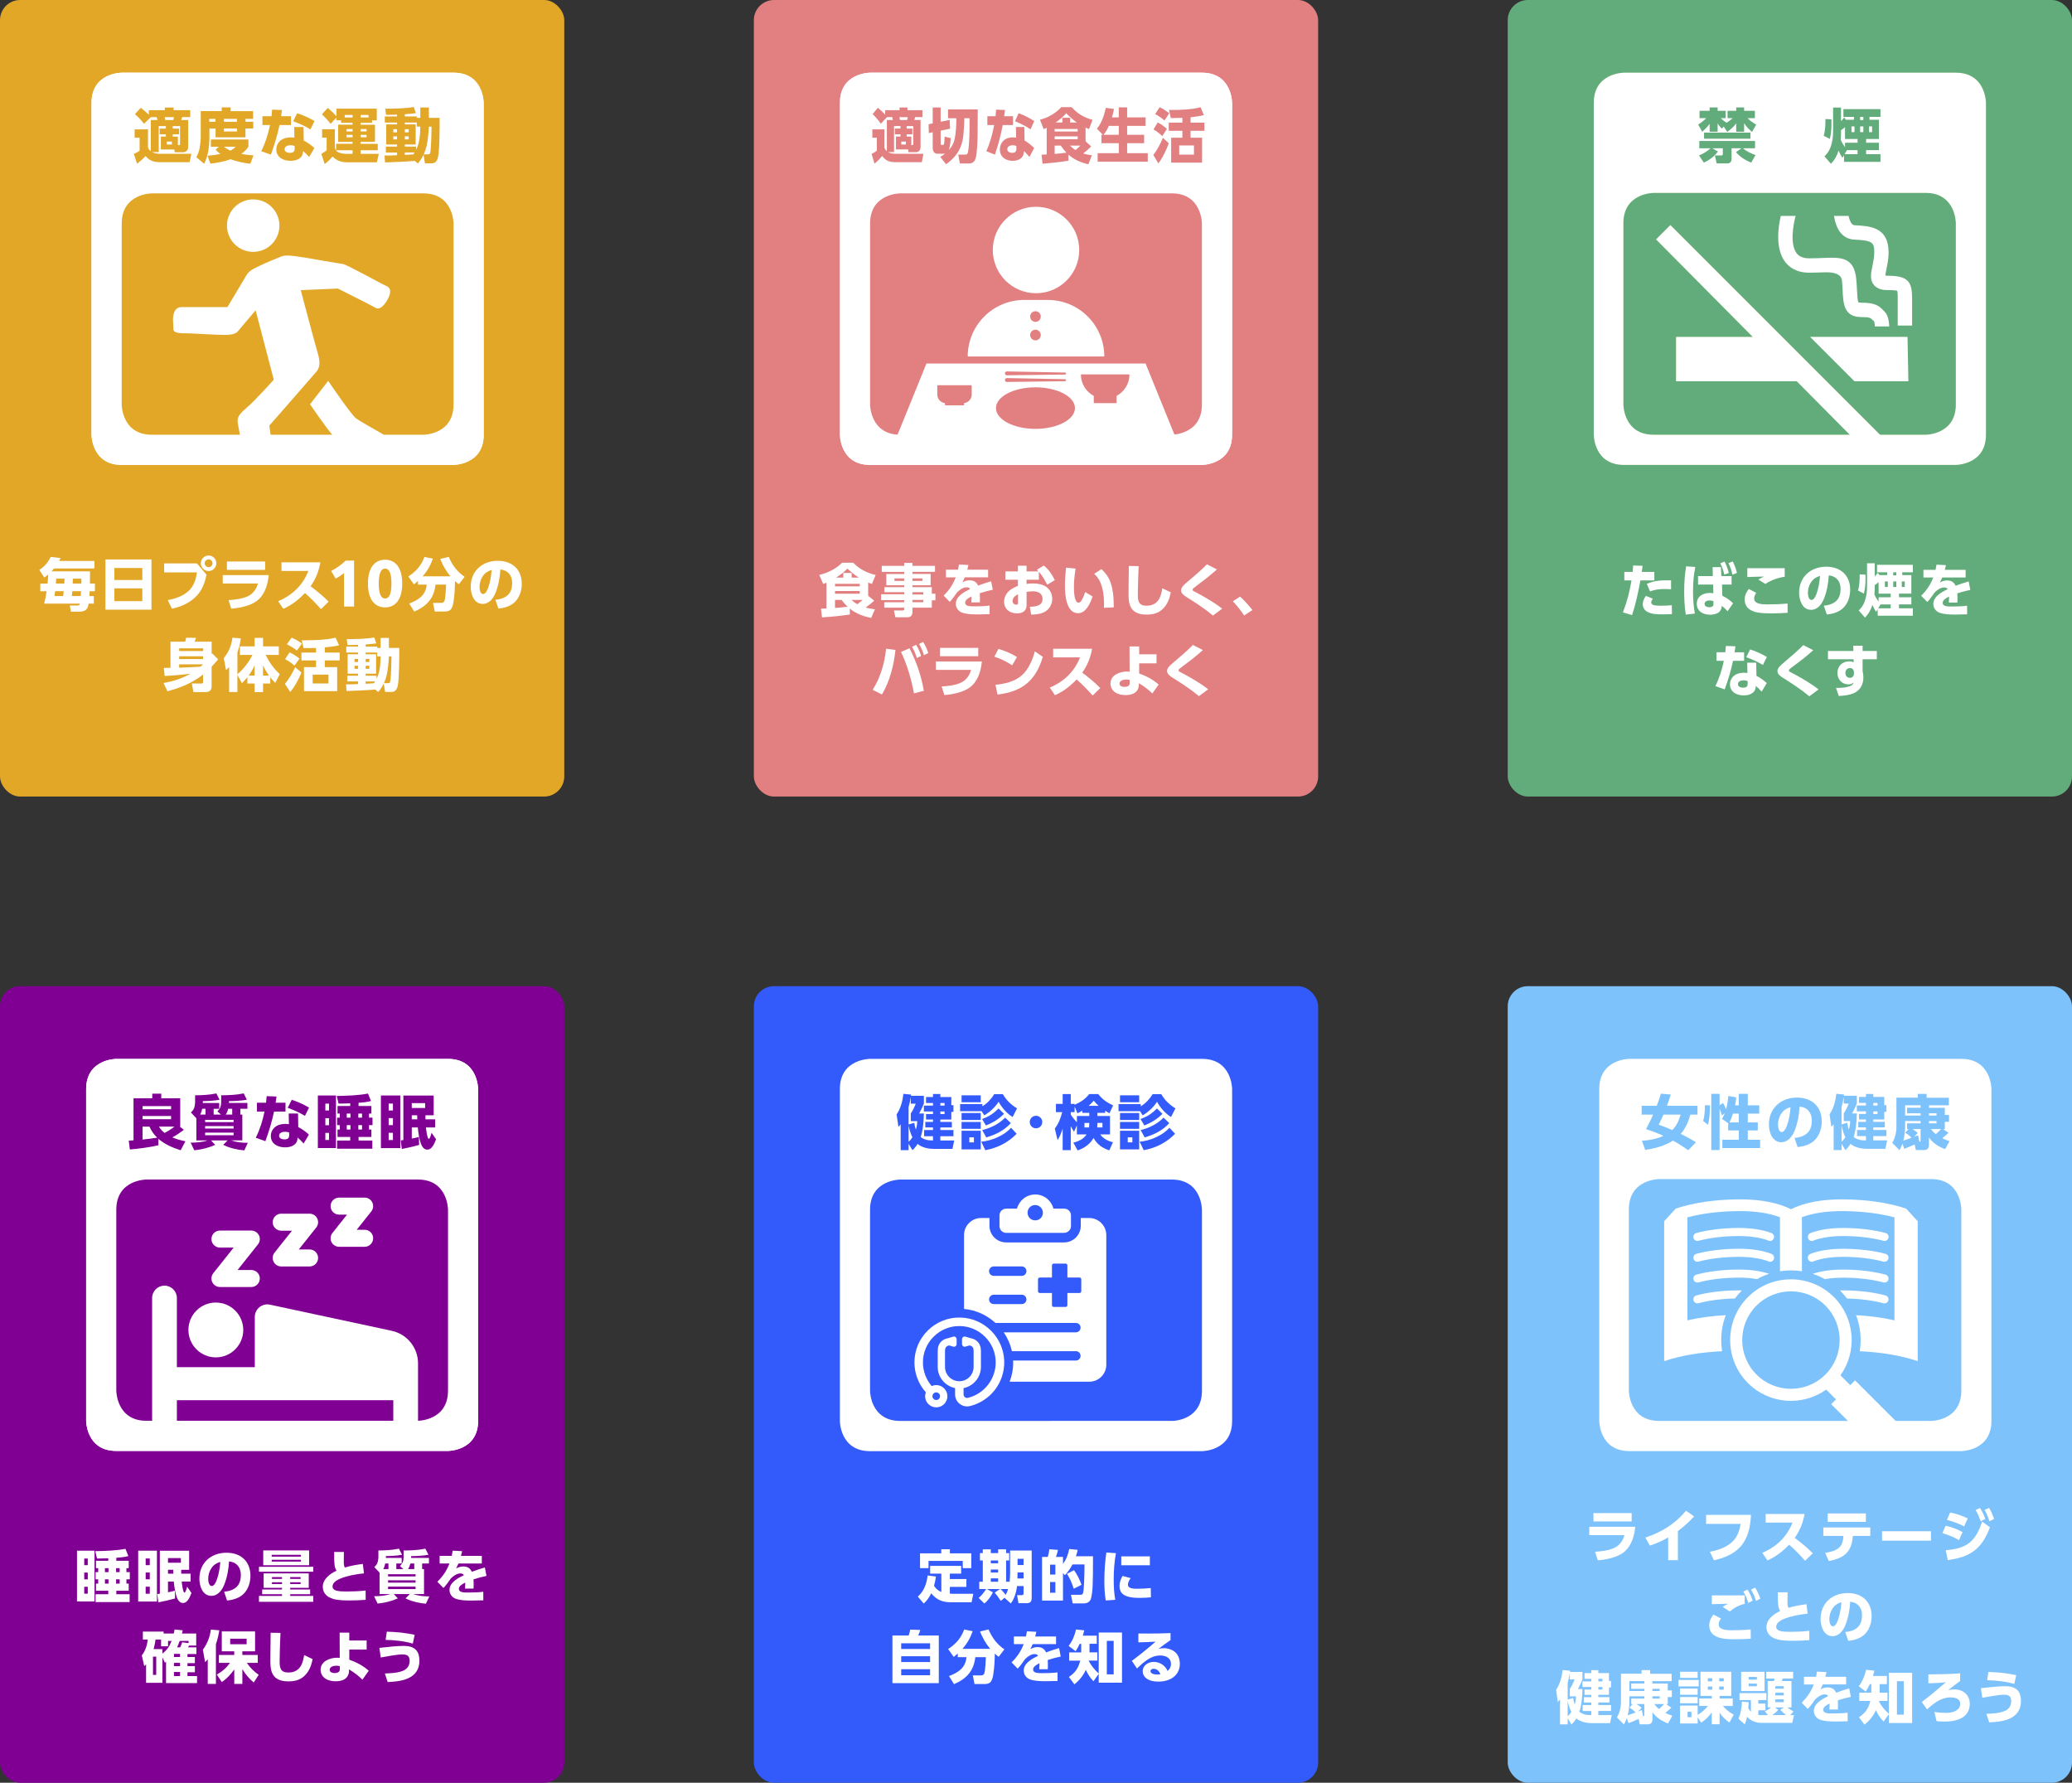 <?xml version="1.0" encoding="UTF-8"?>
<svg id="_レイヤー_2" data-name="レイヤー_2" xmlns="http://www.w3.org/2000/svg" viewBox="0 0 1142.09 982.5">
  <rect x="0" y="0" width="1142.09" height="982.5" fill="#333333" stroke="none"/>
  <defs>
    <style>
      .cls-1 {
        fill: #335afa;
      }

      .cls-2 {
        fill: #62ac7c;
      }

      .cls-3 {
        fill: #7ec2fc;
      }

      .cls-4 {
        fill: #fff;
      }

      .cls-5 {
        fill: #e27f80;
      }

      .cls-6 {
        fill: #e2a727;
      }

      .cls-7 {
        fill: #810094;
      }

      .cls-8 {
        fill: #6cab43;
      }
    </style>
  </defs>
  <g id="_レイヤー_1-2" data-name="レイヤー_1">
    <g>
      <g>
        <rect class="cls-1" x="415.53" y="543.5" width="311.03" height="439" rx="11.11" ry="11.11"/>
        <g>
          <path class="cls-4" d="M662.52,583.56h-182.95s-16.63,0-16.63,16.63v182.95s0,16.63,16.63,16.63h182.95s16.63,0,16.63-16.63v-182.95s0-16.63-16.63-16.63ZM496.01,783.11c-16.41-.14-16.44-16.61-16.44-16.61v-99.79c0-16.63,16.63-16.63,16.63-16.63h149.68c16.64,0,16.64,16.63,16.64,16.63v99.79c0,15.81-14.88,16.58-16.36,16.62.14,0,.33-.02.56-.04l-150.72.03Z"/>
          <g>
            <path class="cls-1" d="M502.95,633.9l-2.12-3.52v3.49h-4.37v-14.21c-.49.59-.72.88-1.24,1.43l-1.01-6.91c2.22-3.23,3.36-7.49,3.71-11.34l4.3.42c-.03.23-.07.46-.1.68h7.13v4.33c-.72,1.79-1.69,3.71-2.61,5.41h2.61c-.06,3.91-.49,9.25-1.76,12.97.65.55,1.56,1.04,2.38,1.3,1.69.59,2.67.55,4.4.59v-2.35h-4.89v-3.39h4.89v-1.43h-4.24v-3.06h4.24v-1.3h-3.84v-3.03h3.84v-1.43h-5.02v-3.23h5.02v-1.43h-3.84v-3.29h3.84v-1.66h4.04v1.66h6.06v4.5h1.17v3.71h-1.17v4.2h-6.06v1.3h6.35v3.06h-6.35v1.43h7.23v3.39h-7.23v2.35h7.66l-.98,4.63h-10.23c-3.06,0-6.58-.68-8.99-2.74-.88,1.4-1.6,2.35-2.83,3.45ZM505.58,617.9h-3.55v-4.24c1.21-1.89,1.92-3.32,2.74-5.41h-2.74v-3.68c-.29,1.86-.68,3.71-1.21,5.54v9.61l3.13-.91c.2,1.4.42,2.41.88,3.75.49-1.6.68-3,.75-4.66ZM500.83,620.28v8.99c.85-.75,1.5-1.56,2.09-2.51-1.01-2.09-1.69-4.17-2.09-6.48ZM518.32,607.9v1.43h2.31v-1.43h-2.31ZM518.32,612.56v1.43h2.31v-1.43h-2.31Z"/>
            <path class="cls-1" d="M548.01,603.01h4.76c1.99,3.42,4.46,5.77,7.82,7.85l-2.44,4.76c-3.29-2.09-5.83-5.02-7.72-8.41-1.82,2.93-4.92,5.77-7.92,7.49l-1.43-2.31h-11.86v-3.91h12.25v1.24c2.77-1.73,4.85-3.94,6.55-6.71ZM540.58,603.67v3.81h-10.56v-3.81h10.56ZM540.58,613.41v3.84h-10.56v-3.84h10.56ZM540.58,618.33v3.78h-10.56v-3.78h10.56ZM540.58,623.18v10.26h-10.56v-10.26h10.56ZM534.29,626.8v2.77h2.54v-2.77h-2.54ZM560.39,624.84c-4.63,4.82-10.72,7.88-17.3,9.06l-2.22-4.69c5.7-.46,12.61-3.36,16.42-7.69l3.1,3.32ZM553.42,613.86c-3.09,3.06-5.99,4.76-9.97,6.42l-2.12-3.58c3.91-1.4,6.16-2.9,9.09-5.8l3,2.96ZM557.16,618.98c-3.68,4.1-8.34,6.32-13.52,7.88l-2.25-4.04c4.59-1.11,9.35-3.42,12.64-6.88l3.13,3.03Z"/>
            <path class="cls-1" d="M571.05,614.94c1.92,0,3.45,1.53,3.45,3.45s-1.53,3.45-3.45,3.45-3.45-1.53-3.45-3.45,1.53-3.45,3.45-3.45Z"/>
            <path class="cls-1" d="M609.17,613.31h-4.27v1.73h6.94v10.17h-5.34c1.37,2.28,4.43,3.71,6.94,4.33l-1.99,4.46c-3.84-1.27-6.68-3.23-8.67-6.84-1.92,3.36-5.15,5.67-8.8,6.87l-2.35-4.3c2.83-.68,5.7-1.99,7.27-4.53h-5.31v-4.99l-1.6,3.52c-.68-1.04-1.21-1.95-1.79-3.06v13.2h-4.46v-11.89c-.65,2.25-1.6,4.4-2.8,6.39l-1.53-6.39c2.12-2.77,3.23-5.7,4.07-9.06h-3.45v-4.53h3.71v-5.41h4.46v5.41h2.12v.49c3.36-1.5,5.73-3,8.05-5.9h4.98c2.41,3.06,4.76,4.59,8.21,6.26l-2.05,4.3c-.78-.46-1.56-.88-2.35-1.37v1.14ZM593.89,613.57l-1.56-3.71v3.06h-2.12v1.37c.98,1.53,2.12,2.93,3.39,4.2v-3.45h6.81v-1.73h-3.84v-1.21c-.88.59-1.69,1.01-2.67,1.46ZM597.76,618.88v2.48h2.48c.1-.62.16-1.27.16-1.92v-.55h-2.64ZM605.58,609.46c-1.04-.94-1.82-1.76-2.7-2.83-.91,1.07-1.76,1.89-2.83,2.83h5.54ZM604.9,619.4c0,.65-.03,1.3-.13,1.95h2.9v-2.48h-2.77v.52Z"/>
            <path class="cls-1" d="M635.33,603.01h4.76c1.99,3.42,4.46,5.77,7.82,7.85l-2.44,4.76c-3.29-2.09-5.83-5.02-7.72-8.41-1.82,2.93-4.92,5.77-7.92,7.49l-1.43-2.31h-11.86v-3.91h12.25v1.24c2.77-1.73,4.85-3.94,6.55-6.71ZM627.91,603.67v3.81h-10.56v-3.81h10.56ZM627.91,613.41v3.84h-10.56v-3.84h10.56ZM627.91,618.33v3.78h-10.56v-3.78h10.56ZM627.91,623.18v10.26h-10.56v-10.26h10.56ZM621.62,626.8v2.77h2.54v-2.77h-2.54ZM647.71,624.84c-4.63,4.82-10.72,7.88-17.3,9.06l-2.22-4.69c5.7-.46,12.61-3.36,16.42-7.69l3.09,3.32ZM640.74,613.86c-3.09,3.06-5.99,4.76-9.97,6.42l-2.12-3.58c3.91-1.4,6.16-2.9,9.09-5.8l3,2.96ZM644.49,618.98c-3.68,4.1-8.34,6.32-13.52,7.88l-2.25-4.04c4.59-1.11,9.35-3.42,12.64-6.88l3.13,3.03Z"/>
          </g>
          <g>
            <path class="cls-4" d="M554.62,679.46h31.87c2.12,0,3.83-1.72,3.83-3.7v-5.95c0-1.98-1.59-3.7-3.7-3.7h-5.95c-1.19-4.5-5.16-7.8-10.05-7.8s-8.86,3.31-10.05,7.8h-5.95c-1.98,0-3.7,1.59-3.7,3.7v5.95c0,1.98,1.59,3.7,3.7,3.7ZM570.62,664.12c2.38,0,4.23,1.98,4.23,4.23,0,2.38-1.85,4.23-4.23,4.23s-4.23-1.85-4.23-4.23,1.85-4.23,4.23-4.23Z"/>
            <path class="cls-4" d="M600.37,671.28h-4.65v4.24c0,5.06-4.09,9.21-9.21,9.21h-31.86c-5.17,0-9.26-4.09-9.26-9.21v-4.24h-4.65c-5.17,0-9.36,4.24-9.36,9.36v40.76c6.67.56,12.64,3.45,17.32,7.72h44.35c1.44,0,2.56,1.13,2.56,2.56s-1.13,2.6-2.56,2.6h-39.8c2.12,3.1,3.68,6.59,4.51,10.38h35.29c1.44,0,2.56,1.17,2.56,2.6s-1.13,2.56-2.56,2.56h-34.67c.02.38.11.74.11,1.13,0,3.63-.67,7.16-1.99,10.54h43.93c5.17,0,9.36-4.19,9.36-9.36v-71.45c0-5.17-4.25-9.41-9.41-9.41ZM563.2,718.71h-15.44c-1.44,0-2.6-1.17-2.6-2.56s1.17-2.6,2.6-2.6h15.44c1.44,0,2.57,1.17,2.57,2.6s-1.13,2.56-2.57,2.56ZM563.2,703.16h-15.44c-1.44,0-2.6-1.17-2.6-2.6s1.17-2.6,2.6-2.6h15.44c1.44,0,2.57,1.17,2.57,2.6s-1.13,2.6-2.57,2.6ZM596,711.63c0,.54-.39.97-.93.97h-6.72v6.72c0,.51-.43.97-.97.97h-6.57c-.54,0-.97-.47-.97-.97v-6.72h-6.72c-.54,0-.97-.43-.97-.97v-6.57c0-.54.43-.97.97-.97h6.72v-6.72c0-.54.43-.97.97-.97h6.57c.54,0,.97.43.97.97v6.72h6.72c.54,0,.93.43.93.97v6.57Z"/>
          </g>
          <path class="cls-4" d="M546.27,733.39c-4.53-4.53-10.53-7.11-16.88-7.26-6.72-.16-13.09,2.35-17.89,7.04-4.81,4.7-7.46,10.98-7.46,17.71,0,6.1,2.27,11.96,6.29,16.47-.25.67-.41,1.38-.41,2.14,0,3.39,2.76,6.14,6.14,6.14s6.14-2.76,6.14-6.14-2.76-6.14-6.14-6.14c-.9,0-1.74.2-2.51.55-3.08-3.61-4.83-8.22-4.83-13.02,0-5.45,2.15-10.55,6.05-14.35,3.9-3.81,9.08-5.84,14.5-5.7,5.14.12,10,2.21,13.68,5.89,3.68,3.68,5.77,8.54,5.89,13.68.22,9.38-6.22,17.79-15.32,19.99-.59.14-1.19,0-1.66-.36-.47-.37-.74-.92-.74-1.52v-3.5c5.45-1.09,9.57-5.92,9.57-11.69v-8.83c-.01-2.2-.69-3.96-2.03-5.23-1.26-1.19-2.77-1.63-3.84-1.79-.09-.04-.18-.07-.25-.09l-2.69-.8-.12-.02c-.83,0-1.5.67-1.5,1.5v2.69c0,.82.67,1.5,1.5,1.5h.06l2.56-.76c.46.08,1.07.27,1.51.69.51.48.77,1.26.77,2.32v8.84c.01,4.35-3.53,7.89-7.88,7.89s-7.89-3.54-7.89-7.89v-8.84c0-1.05.25-1.82.76-2.31.45-.43,1.05-.62,1.52-.7l2.5.74.12.02c.83,0,1.5-.67,1.5-1.5v-2.69c0-.83-.67-1.5-1.5-1.5l-2.83.82c-.08.03-.19.07-.29.11-1.07.16-2.55.6-3.78,1.76-1.34,1.27-2.02,3.03-2.02,5.23v8.84c0,5.76,4.12,10.58,9.57,11.67v3.5c0,2.04.92,3.94,2.53,5.2,1.18.93,2.59,1.42,4.09,1.42.53,0,1.05-.06,1.57-.19,5.4-1.31,10.26-4.45,13.69-8.86,3.49-4.48,5.34-10.09,5.21-15.79-.15-6.35-2.73-12.35-7.26-16.88ZM516.06,767.38c1.16,0,2.1.94,2.1,2.1s-.94,2.1-2.1,2.1-2.1-.94-2.1-2.1.94-2.1,2.1-2.1Z"/>
        </g>
        <g>
          <path class="cls-4" d="M518.87,877.36v-10.1h-6.17v-4.28h17.09v4.28h-6.23v2.99h9.13v4.31h-9.13v3.75c.57.03,1.13.06,1.7.06h11.24l-.98,4.69h-11.11c-4.82,0-8.03-1.2-11.14-4.97-1.13,2.39-2.17,3.87-4.12,5.67l-3.24-3.84c3.46-3.02,4.88-7.21,5.41-11.65l4.56.6c-.25,1.86-.54,3.31-1.04,5.1.98,1.57,2.3,2.74,4.03,3.4ZM523.59,853.84v2.23h11.77v8.18h-4.69v-4h-18.86v4h-4.69v-8.18h11.71v-2.23h4.75Z"/>
          <path class="cls-4" d="M551.6,882.3c-.82-1.42-2.24-3.34-3.34-4.56l2.93-1.98h-7.24l3.31,1.79c-.76,1.95-2.99,4.91-4.69,6.17l-3.15-3.08c1.61-1.2,3.05-3.18,4.16-4.88h-3.81v-4.03h1.95v-11.71h-1.57v-4.06h1.57v-2.08h4.41v2.08h4.06v-2.08h4.38v2.08h1.7v4.06h-1.7v11.71h1.92c.19-1.64.28-3.27.28-4.91v-12.31h11.9v26.19c0,2.2-.91,2.86-3.02,2.86h-4.25l-.79-4.44h2.68c.79,0,.91-.44.91-1.13v-3.87h-3.62c-.31,3.15-1.45,7.02-3.4,9.57l-3.49-3.12-2.08,1.73ZM546.12,860.01v1.54h4.06v-1.54h-4.06ZM546.12,864.99v1.67h4.06v-1.67h-4.06ZM546.12,869.87v1.86h4.06v-1.86h-4.06ZM555.69,875.75h-4.12c.91.85,2.01,2.2,2.74,3.24.6-1.07,1.04-2.08,1.38-3.24ZM560.88,866.59l-.09,3.34h3.4v-3.34h-3.31ZM560.88,859.1v3.43h3.31v-3.43h-3.31Z"/>
          <path class="cls-4" d="M589.37,853.69l4.66.47c-.28,1.26-.57,2.33-.98,3.53h9.41c0,15.96-.13,19.01-1.04,23.04-.41,1.83-1.83,2.93-4.06,2.93h-6.08l-.98-4.75h5.16c.85,0,1.29-.13,1.54-1.01.57-1.98.76-11.24.76-13.76v-1.95h-6.61c-1.23,2.33-2.36,3.97-4.16,5.95l-1.07-1.16v15.14h-11.55v-24.05h3.15c.38-1.26.76-2.96.91-4.25l4.72.38c-.31,1.48-.57,2.46-1.1,3.87h3.87v3.81c1.92-2.58,2.8-5.07,3.43-8.18ZM578.79,862.31v5.48h2.93v-5.48h-2.93ZM578.79,871.88v5.92h2.93v-5.92h-2.93ZM596.14,873.42l-4.31,2.17c-.98-3.15-1.95-5.41-3.71-8.22l3.87-2.01c1.83,2.42,3.08,5.26,4.16,8.06Z"/>
          <path class="cls-4" d="M615.11,855.98c-.88,4.75-1.23,9.63-1.23,14.48,0,3.75.19,7.52.85,11.24l-5.26.35c-.57-3.56-.75-7.11-.75-10.7,0-5.26.35-10.51,1.1-15.74l5.29.38ZM623.23,869.74c-.72.98-1.51,2.36-1.51,3.59,0,2.3,3.4,2.27,5.04,2.27,2.3,0,5.29-.13,7.55-.38l.09,5.1c-2.05.22-4.09.31-6.11.31-3.05,0-7.56-.16-9.79-2.49-1.04-1.04-1.42-2.61-1.42-4.06,0-1.95.69-3.84,1.67-5.54l4.47,1.2ZM633.81,857.75v4.91h-15.77v-4.91h15.77Z"/>
          <path class="cls-4" d="M500.86,901.36c.38-1.04.63-2.17.88-3.24l5.54.19c-.25.82-.79,2.3-1.17,3.05h11.36v26.25h-25.56v-26.25h8.94ZM496.74,905.67v3.12h15.93v-3.12h-15.93ZM496.74,912.79v3.21h15.93v-3.21h-15.93ZM496.74,919.96v3.31h15.93v-3.31h-15.93Z"/>
          <path class="cls-4" d="M525.69,913.16l-3.08-4.34c4.22-2.74,7.11-5.98,8.85-10.77l4.69.94c-1.29,3.65-3.05,6.8-5.67,9.73h15.33c-2.39-2.83-4.25-6.11-5.63-9.57l4.69-1.13c1.95,4.53,4.66,8.22,8.75,10.99l-3.15,4.09c-.79-.57-1.42-1.07-2.14-1.73,0,3.05-.25,7.43-.69,10.45-.19,1.51-.47,3.34-1.26,4.66-.79,1.29-2.17,1.64-3.59,1.64h-5.63l-.94-4.75h4.56c.91,0,1.48-.38,1.79-1.23.57-1.7.76-6.86.85-8.85h-5.82c-.85,7.62-4.88,11.93-11.74,14.89l-2.77-4.47c5.13-1.92,9.13-4.53,9.63-10.42h-4.79v-2.01c-.72.66-1.48,1.29-2.23,1.89Z"/>
          <path class="cls-4" d="M582.1,901.9v4.22h-12.88c-.41.98-.82,1.79-1.32,2.74,1.32-.63,2.36-1.1,3.87-1.1,2.3,0,3.84.79,4.82,2.93,2.36-.88,4.75-1.73,7.18-2.39l.91,4.66c-2.58.54-4.69,1.1-7.18,1.92.09,1.01.09,1.98.09,2.99,0,.69,0,1.38-.03,2.08h-4.72c.06-.85.13-1.67.13-2.49,0-.25,0-.54-.03-.79-1.76.85-3.49,1.89-3.49,3.43,0,1.86,2.42,2.01,4.38,2.01h1.2c2.55,0,5.29-.09,7.87-.41l.03,4.72c-2.27.06-4.5.13-6.77.13-2.68,0-6.01-.09-8.53-1.04-1.98-.76-3.34-2.64-3.34-4.79,0-4.19,4.69-6.58,7.93-8.18-.41-.72-1.2-.94-1.98-.94-1.95,0-3.87,1.45-5.19,2.74-1.1,1.57-2.8,4-4.09,5.29l-3.37-3.43c3.05-3.05,5.1-6.01,6.67-10.07h-5.41v-4.22h6.67c.22-.94.38-1.89.54-2.86l5.19.28c-.19.85-.38,1.73-.63,2.58h11.49Z"/>
          <path class="cls-4" d="M605.61,922.29v-22.57h12.84v27.67h-12.84v-4.88l-2.9,4.06c-1.89-2.05-3.05-3.75-4.19-6.26-1.54,3.24-3.49,5.7-6.3,7.96l-3.05-4.06c3.56-2.42,5.23-4.85,6.26-9h-6.08v-4.53h6.61v-4.72h-.82c-.69,1.51-1.35,2.64-2.27,4.06l-3.84-2.9c2.08-2.74,3.34-5.73,4.06-9.07l4.56.47c-.25.98-.5,1.95-.79,2.93h7.68v4.5h-4v4.72h4.34v4.53h-4.82v.06c1.38,2.68,3.3,5.01,5.51,7.02ZM610.08,904.32v18.45h3.78v-18.45h-3.78Z"/>
          <path class="cls-4" d="M632.61,900.29c4.19,0,8.41-.09,12.59-.25v3.84c-2.27,1.54-4.44,3.18-6.61,4.82.98-.19,1.95-.35,2.96-.35,2.61,0,5.57,1.1,7.18,3.24,1.1,1.51,1.61,3.46,1.61,5.32,0,2.55-.88,4.94-2.74,6.74-2.49,2.33-5.85,3.12-9.16,3.12-2.46,0-5-.44-6.92-2.08-1.04-.88-1.67-2.23-1.67-3.59,0-3.31,3.08-5.19,6.11-5.19,3.27,0,6.33,1.95,7.62,5,1.2-.94,1.86-2.36,1.86-3.87,0-3.37-2.96-4.66-5.92-4.66-4.94,0-8.59,3.12-12.81,7.18l-2.83-4.22c4.47-3.34,8.85-6.86,13.06-10.58-3.18.19-6.33.31-9.48.38v-4.88c1.7,0,3.43.03,5.16.03ZM635.85,919.71c-.72,0-1.7.38-1.7,1.23,0,1.7,2.55,1.92,3.78,1.92.6,0,1.13-.06,1.7-.16-.69-1.64-1.86-2.99-3.78-2.99Z"/>
        </g>
      </g>
      <g>
        <rect class="cls-7" y="543.5" width="311.03" height="439" rx="11.11" ry="11.11"/>
        <g>
          <g>
            <g>
              <path class="cls-4" d="M263.55,783.03v-182.83s0-16.62-16.62-16.62H64.1s-16.62,0-16.62,16.62v182.83s0,16.62,16.62,16.62h182.83s16.62,0,16.62-16.62"/>
              <path class="cls-4" d="M263.55,783.03v-182.83s0-16.62-16.62-16.62H64.1s-16.62,0-16.62,16.62v182.83s0,16.62,16.62,16.62h182.83s16.62,0,16.62-16.62"/>
            </g>
            <g>
              <path class="cls-7" d="M101.32,622.66c-2.08,1.63-3.97,2.9-6.32,4.17,2.31,1.01,4.72,1.66,7.2,2.15l-2.61,4.95c-4.43-1.4-8.73-3.23-12.28-6.29v3.55c-5.18,1.17-10.46,1.86-15.73,2.31l-.62-4.85c.88-.06,1.76-.13,2.64-.2v-23.16h10.33v-2.54h4.95v2.54h10.46v15.6h-.23l2.21,1.76ZM78.58,609.6v1.73h15.73v-1.73h-15.73ZM78.58,615.04v1.79h15.73v-1.79h-15.73ZM82.36,620.9h-3.78v7.13c2.67-.26,5.38-.62,8.05-1.04-1.86-1.76-3.19-3.78-4.27-6.09ZM87.61,620.9c.88,1.43,1.79,2.48,3.16,3.49,1.86-1.04,3.71-2.15,5.38-3.49h-8.54Z"/>
              <path class="cls-7" d="M121.82,614.26l-1.99-1.73c1.43-1.37,2.08-2.9,2.08-4.89v-4.01c4.14-.03,8.37-.16,12.41-1.04l1.76,3.49c-2.54.52-7.23.78-9.87.78v1.01h10.16v3.19h-3.88v3.19h1.08v14.24h-6.22c3.09,1.04,5.99,1.34,9.25,1.34l-1.95,4.17c-3.65-.29-8.37-1.34-11.6-3.06l2.41-2.44h-9.12l2.28,2.48c-3.97,1.69-7.23,2.51-11.53,2.96l-1.99-4.2c3.16,0,6.42-.29,9.42-1.24h-6.29v-12.22l-3-3.16c.72-.68,1.4-1.47,1.76-2.41.29-.75.55-2.28.55-3.09v-3.97c3.81-.03,8.01-.23,11.73-1.04l1.76,3.49c-3.03.55-6.16.72-9.22.75v1.04h9.02v3.19h-3.06v3.19h4.04ZM113.29,611.07h-1.86c-.23,1.24-.52,2.12-1.11,3.19h2.96v-3.19ZM113.06,617.19v1.24h15.7v-1.24h-15.7ZM113.06,620.64v1.34h15.7v-1.34h-15.7ZM113.06,624.23v1.43h15.7v-1.43h-15.7ZM128.01,611.07h-2.22c-.33,1.24-.65,2.15-1.37,3.19h3.58v-3.19Z"/>
              <path class="cls-7" d="M157.37,607.74v4.89h-6.32c-1.21,5.7-2.77,10.82-4.76,16.29l-5.31-1.89c2.31-4.59,3.78-9.38,4.82-14.4h-4.17v-4.89h5.02c.13-1.21.26-2.41.33-3.62l5.44.2c-.16,1.14-.33,2.28-.49,3.42h5.44ZM164.41,621.16c1.86.91,4.37,2.7,5.86,4.14l-2.9,4.92c-1.08-1.24-2.12-2.28-3.39-3.32v.39c-.06,3.75-3.62,5.05-6.81,5.05-3.94,0-7.88-1.86-7.88-6.29,0-1.89.78-3.58,2.22-4.82,1.53-1.34,3.75-1.82,5.73-1.82.68,0,1.37.06,2.02.16l-.13-5.9h5.15l.13,7.49ZM157.14,623.74c-1.37,0-3.29.49-3.29,2.18,0,1.6,1.73,2.02,3.03,2.02,1.47,0,2.51-.52,2.51-2.15v-1.6c-.75-.33-1.43-.46-2.25-.46ZM168.09,614.98c-3.16-1.89-6.06-3.16-9.51-4.43l2.22-4.43c3.45,1.14,6.42,2.48,9.54,4.3l-2.25,4.56Z"/>
              <path class="cls-7" d="M185.2,603.77v28.96h-10v-28.96h10ZM179.33,608.23v3.78h2.02v-3.78h-2.02ZM179.33,616.25v3.88h2.02v-3.88h-2.02ZM179.33,624.36v3.91h2.02v-3.91h-2.02ZM197.64,609.53h7.07v4.17h-1.3v2.28h1.92v4.1h-1.92v2.44h1.3v4.07h-7.07v1.99h7.59v4.5h-19.42v-4.5h7.23v-1.99h-7v-4.07h1.27v-2.44h-1.5v-4.1h1.5v-2.28h-1.27v-4.17h7v-1.47c-2.15.1-4.27.16-6.42.16l-1.01-4.2c5.47-.13,11.89-.26,17.23-1.34l1.66,4.14c-2.31.62-4.53.78-6.87.98v1.73ZM191.13,613.7v2.28h2.05v-2.28h-2.05ZM191.13,620.09v2.44h2.05v-2.44h-2.05ZM197.51,613.7v2.28h2.05v-2.28h-2.05ZM197.51,620.09v2.44h2.05v-2.44h-2.05Z"/>
              <path class="cls-7" d="M220.65,603.77v28.99h-10.69v-28.99h10.69ZM214.23,608.2v3.81h2.35v-3.81h-2.35ZM214.23,616.21v3.88h2.35v-3.88h-2.35ZM214.23,624.32v3.97h2.35v-3.97h-2.35ZM234.49,615.14c0,.59,0,1.14.03,1.73h5.34v4.5h-5.08c.1.88.68,6.29,1.6,6.29.46,0,.98-1.37,1.5-3.36l2.48,3.58c-.88,2.12-2.12,5.7-4.85,5.7-1.82,0-2.8-1.56-3.42-3.06-.94-2.35-1.6-6.61-1.79-9.15h-3.32v6.12c1.34-.23,2.64-.55,3.91-.91l.13,4.43c-3.16.88-6.35,1.63-9.54,2.22l-.62-4.72c.49-.06.98-.13,1.47-.2v-24.53h16.71v10.88h-4.53v.49ZM226.97,607.97v2.67h7.36v-2.67h-7.36ZM226.97,614.65v2.22h3.03c-.03-.75-.03-1.47-.06-2.22h-2.96Z"/>
            </g>
          </g>
          <path class="cls-7" d="M113.78,783.03h-33.06c-16.62,0-16.62-16.62-16.62-16.62v-99.73c0-16.62,16.62-16.62,16.62-16.62h149.59c16.63,0,16.63,16.62,16.63,16.62v99.73c0,16.62-16.63,16.62-16.63,16.62h-116.53Z"/>
          <g>
            <path class="cls-4" d="M215.94,733.44l-67.14-14.41c-4.3-.92-8.35,2.35-8.35,6.75v27.7h-42.96v-38.11c0-3.77-3.05-6.82-6.82-6.82s-6.82,3.05-6.82,6.82v68.17c0,3.77,3.05,6.82,6.82,6.82s6.82-3.05,6.82-6.82v-11.85h119.29v11.85c0,3.77,3.05,6.82,6.82,6.82s6.82-3.05,6.82-6.82v-32.17c0-8.64-6.04-16.11-14.49-17.93Z"/>
            <circle class="cls-4" cx="118.98" cy="733.01" r="15.11" transform="translate(-614.83 846.96) rotate(-89.61)"/>
            <path class="cls-4" d="M121.24,687.57h7.56l-11.23,14.12c-1.12,1.41-1.34,3.34-.55,4.96.78,1.62,2.42,2.65,4.22,2.65h17.28c2.59,0,4.69-2.1,4.69-4.69s-2.1-4.69-4.69-4.69h-7.56l11.23-14.12c1.12-1.41,1.34-3.34.55-4.96-.78-1.62-2.42-2.65-4.22-2.65h-17.28c-2.59,0-4.69,2.1-4.69,4.69s2.1,4.69,4.69,4.69Z"/>
            <path class="cls-4" d="M154.99,678.27h5.95l-9.62,12.1c-1.12,1.41-1.34,3.34-.55,4.96.78,1.62,2.42,2.65,4.22,2.65h15.66c2.59,0,4.69-2.1,4.69-4.69s-2.1-4.69-4.69-4.69h-5.95l9.62-12.1c1.12-1.41,1.34-3.34.55-4.96-.78-1.62-2.42-2.65-4.22-2.65h-15.66c-2.59,0-4.69,2.1-4.69,4.69s2.1,4.69,4.69,4.69Z"/>
            <path class="cls-4" d="M186.91,669.41h4.37l-8.04,10.11c-1.12,1.41-1.34,3.34-.55,4.96.78,1.62,2.42,2.65,4.22,2.65h14.08c2.59,0,4.69-2.1,4.69-4.69s-2.1-4.69-4.69-4.69h-4.37l8.04-10.11c1.12-1.41,1.34-3.34.55-4.96-.78-1.62-2.42-2.65-4.22-2.65h-14.08c-2.59,0-4.69,2.1-4.69,4.69s2.1,4.69,4.69,4.69Z"/>
          </g>
        </g>
        <g>
          <path class="cls-4" d="M52.1,854.63v27.98h-9.66v-27.98h9.66ZM46.43,858.94v3.65h1.95v-3.65h-1.95ZM46.43,866.69v3.75h1.95v-3.75h-1.95ZM46.43,874.52v3.78h1.95v-3.78h-1.95ZM64.12,860.2h6.83v4.03h-1.26v2.2h1.86v3.97h-1.86v2.36h1.26v3.93h-6.83v1.92h7.33v4.34h-18.76v-4.34h6.99v-1.92h-6.77v-3.93h1.23v-2.36h-1.45v-3.97h1.45v-2.2h-1.23v-4.03h6.77v-1.42c-2.08.09-4.12.16-6.2.16l-.98-4.06c5.29-.13,11.49-.25,16.65-1.29l1.6,4c-2.23.6-4.38.76-6.64.94v1.67ZM57.83,864.23v2.2h1.98v-2.2h-1.98ZM57.83,870.4v2.36h1.98v-2.36h-1.98ZM63.99,864.23v2.2h1.98v-2.2h-1.98ZM63.99,870.4v2.36h1.98v-2.36h-1.98Z"/>
          <path class="cls-4" d="M86.5,854.63v28.02h-10.33v-28.02h10.33ZM80.29,858.91v3.68h2.27v-3.68h-2.27ZM80.29,866.65v3.75h2.27v-3.75h-2.27ZM80.29,874.49v3.84h2.27v-3.84h-2.27ZM99.87,865.62c0,.57,0,1.1.03,1.67h5.16v4.34h-4.91c.09.85.66,6.08,1.54,6.08.44,0,.94-1.32,1.45-3.24l2.39,3.46c-.85,2.05-2.05,5.51-4.69,5.51-1.76,0-2.71-1.51-3.31-2.96-.91-2.27-1.54-6.39-1.73-8.85h-3.21v5.92c1.29-.22,2.55-.54,3.78-.88l.13,4.28c-3.05.85-6.14,1.57-9.22,2.14l-.6-4.56c.47-.06.94-.13,1.42-.19v-23.7h16.15v10.51h-4.38v.47ZM92.6,858.69v2.58h7.11v-2.58h-7.11ZM92.6,865.14v2.14h2.93c-.03-.72-.03-1.42-.06-2.14h-2.86Z"/>
          <path class="cls-4" d="M123.54,877.23c2.49-.19,5.19-.98,6.99-2.77,1.7-1.7,2.23-4.16,2.23-6.45,0-4.16-2.27-7.05-6.52-7.49-.22,4.31-1.01,8.66-2.58,12.69-1.2,3.08-3.49,6.3-7.18,6.3-4.82,0-6.58-5.41-6.58-9.44,0-8.72,6.42-14.32,14.95-14.32,7.84,0,13.19,4.69,13.19,12.72,0,3.81-1.32,7.9-4.31,10.45-2.36,2.01-5.54,2.86-8.56,3.18l-1.64-4.85ZM116.46,864.36c-1.16,1.7-1.7,3.78-1.7,5.82,0,1.23.35,3.9,1.95,3.9,1.51,0,2.49-2.52,2.9-3.71,1.13-3.27,1.51-6.14,1.83-9.57-2.2.72-3.65,1.54-4.97,3.56Z"/>
          <path class="cls-4" d="M172.67,866.21h-29.94v-2.71h29.94v2.71ZM170.19,875.09h-10.23v.91h10.99v2.61h-10.99v.94h12.72v3.24h-29.94v-3.24h12.72v-.94h-10.95v-2.61h10.95v-.91h-10.14v-7.96h24.87v7.96ZM170.38,854.47v8.18h-25.28v-8.18h25.28ZM165.84,857.9v-1.01h-16.09v1.01h16.09ZM149.76,860.64h16.09v-1.01h-16.09v1.01ZM149.91,869.17v1.01h5.54v-1.01h-5.54ZM149.91,872.01v1.01h5.54v-1.01h-5.54ZM159.96,869.17v1.01h5.73v-1.01h-5.73ZM159.96,872.01v1.01h5.73v-1.01h-5.73Z"/>
          <path class="cls-4" d="M199.99,861.87l.63,5.26c-4.47.41-8.94,1.23-13.13,2.9-1.32.54-3.49,1.79-3.97,3.24-.13.35-.22.72-.22,1.1,0,1.13.88,1.89,1.89,2.2,1.61.5,3.75.54,5.54.54h.63c3.4,0,6.8-.16,10.17-.54l.03,5.13c-2.96.22-5.89.35-8.81.35-2.77,0-6.23-.06-8.88-.79-1.29-.38-2.96-1.04-3.94-2.01-1.32-1.26-2.01-2.86-2.01-4.69,0-4.38,4.03-7.24,7.59-8.94-.63-.91-.88-1.73-1.04-2.8-.31-2.11-.28-5.29-.28-7.49h5.38c-.06,1.42-.06,2.8-.06,4.19s-.13,3.18.57,4.38c3.24-1.01,6.58-1.54,9.92-2.01Z"/>
          <path class="cls-4" d="M222.37,864.77l-1.92-1.67c1.39-1.32,2.01-2.8,2.01-4.72v-3.87c4-.03,8.09-.16,11.99-1.01l1.7,3.37c-2.46.5-6.99.76-9.54.76v.98h9.82v3.08h-3.75v3.08h1.04v13.76h-6.01c2.99,1.01,5.79,1.29,8.94,1.29l-1.89,4.03c-3.53-.28-8.09-1.29-11.21-2.96l2.33-2.36h-8.81l2.2,2.39c-3.84,1.64-6.99,2.42-11.14,2.86l-1.92-4.06c3.05,0,6.2-.28,9.1-1.2h-6.08v-11.8l-2.9-3.05c.69-.66,1.35-1.42,1.7-2.33.28-.72.54-2.2.54-2.99v-3.84c3.68-.03,7.74-.22,11.33-1.01l1.7,3.37c-2.93.54-5.95.69-8.91.72v1.01h8.72v3.08h-2.96v3.08h3.9ZM214.12,861.68h-1.79c-.22,1.2-.5,2.05-1.07,3.08h2.86v-3.08ZM213.9,867.6v1.2h15.17v-1.2h-15.17ZM213.9,870.94v1.29h15.17v-1.29h-15.17ZM213.9,874.4v1.39h15.17v-1.39h-15.17ZM228.35,861.68h-2.14c-.31,1.2-.63,2.08-1.32,3.08h3.46v-3.08Z"/>
          <path class="cls-4" d="M265.58,857.46v4.22h-12.88c-.41.98-.82,1.79-1.32,2.74,1.32-.63,2.36-1.1,3.87-1.1,2.3,0,3.84.79,4.82,2.93,2.36-.88,4.75-1.73,7.18-2.39l.91,4.66c-2.58.54-4.69,1.1-7.18,1.92.09,1.01.09,1.98.09,2.99,0,.69,0,1.38-.03,2.08h-4.72c.06-.85.13-1.67.13-2.49,0-.25,0-.54-.03-.79-1.76.85-3.49,1.89-3.49,3.43,0,1.86,2.42,2.01,4.38,2.01h1.2c2.55,0,5.29-.09,7.87-.41l.03,4.72c-2.27.06-4.5.13-6.77.13-2.68,0-6.01-.09-8.53-1.04-1.98-.76-3.34-2.64-3.34-4.79,0-4.19,4.69-6.58,7.93-8.18-.41-.72-1.2-.94-1.98-.94-1.95,0-3.87,1.45-5.19,2.74-1.1,1.57-2.8,4-4.09,5.29l-3.37-3.43c3.05-3.05,5.1-6.01,6.67-10.07h-5.41v-4.22h6.67c.22-.94.38-1.89.54-2.86l5.19.28c-.19.85-.38,1.73-.63,2.58h11.49Z"/>
          <path class="cls-4" d="M96.25,898.06l4.47.44c-.13.57-.28,1.17-.44,1.76h7.87v6.64h-3.94c-.16.31-.35.66-.54.98h4.6v3.68h-4.94v1.67h4.09v3.37h-4.09v1.64h4.09v3.37h-4.09v2.11h5.29v3.87h-17.09v-11.74c-.22.19-.41.35-.63.5l-1.38-2.93v14.01h-9v-10.17c-.38.41-.6.63-1.01,1.01l-1.35-5.95c1.95-2.39,2.99-5.7,3.27-8.72h-2.68v-4.38h11.43v1.04h5.6c.19-.76.31-1.48.47-2.2ZM84.32,913.01v10.07h1.79v-10.07h-1.79ZM92.63,904.35v2.96h-3.84v-3.71h-3.05c-.28,1.86-.57,3.43-1.07,5.26h4.85v2.52c2.61-2.14,3.84-3.87,5.07-7.02h-1.95ZM95.88,911.47v1.76h3.37v-1.76h-3.37ZM95.88,916.44v1.79h3.37v-1.79h-3.37ZM95.88,921.48v2.23h3.37v-2.23h-3.37ZM99.31,907.88c.47-.98.76-1.73,1.1-2.77l3.56.44v-1.2h-4.94c-.44,1.26-.85,2.33-1.42,3.53h1.7Z"/>
          <path class="cls-4" d="M113.03,916.03l-1.2-6.86c2.49-3.37,3.84-6.93,4.41-11.08l4.63.41c-.41,2.68-.98,5.1-1.86,7.68v21.88h-4.5v-13.6c-.54.63-.88,1.01-1.48,1.57ZM120.64,916.44v-4.34h8.47v-2.01h-6.86v-10.99h18.35v10.99h-7.02v2.01h8.5v4.34h-6.01c1.86,2.77,3.84,4.66,6.52,6.61l-2.74,4.22c-2.55-2.17-4.56-4.5-6.26-7.37v8.15h-4.47v-7.96c-1.95,2.68-4.09,5.13-6.89,6.93l-2.71-4.12c3.15-1.86,5.1-3.49,7.24-6.45h-6.11ZM126.88,903.12v3.05h9.07v-3.05h-9.07Z"/>
          <path class="cls-4" d="M154.61,899.94c-.19,3.49-.28,7.02-.38,10.51-.03,1.73-.09,3.49-.09,5.23,0,3.71.57,6.08,4.85,6.08,3.08,0,5.54-1.2,7.02-3.97.91-1.7,1.29-3.75,1.64-5.63l4.69,2.23c-.72,3.43-1.83,6.61-4.44,9.13-2.55,2.49-5.57,3.12-9.03,3.12-2.64,0-5.32-.47-7.3-2.33-2.3-2.14-2.55-5.85-2.55-8.78,0-5.23.13-10.45.16-15.68l5.45.09Z"/>
          <path class="cls-4" d="M192.53,914.68c3.9,1.39,7.65,3.34,10.73,6.11l-3.49,4.91c-2.14-2.17-4.78-4.12-7.43-5.67l.03,1.01c0,.79-.19,1.57-.54,2.3-1.26,2.64-4.22,3.24-6.89,3.24-1.83,0-3.9-.38-5.48-1.39-1.73-1.13-2.74-2.83-2.74-4.91,0-4.75,5.1-6.67,9.13-6.67.5,0,.91.03,1.42.09l-.06-13.91h5.32v4.31h9.57v5h-9.57v5.57ZM185.36,918.01c-1.39,0-3.65.5-3.65,2.27,0,1.42,1.67,1.79,2.77,1.79,1.26,0,2.83-.47,2.83-1.95v-1.86c-.69-.19-1.2-.25-1.95-.25Z"/>
          <path class="cls-4" d="M222.43,907.09c2.61,0,5.29.44,6.96,2.33,1.26,1.42,1.79,3.34,1.79,5.92,0,4.72-2.3,7.96-6.61,9.79-3.27,1.39-7.37,1.73-10.89,1.89l-1.54-4.72c3.43-.13,7.59-.25,10.67-1.83,1.98-1.04,2.99-2.93,2.99-5.13,0-2.86-1.48-3.56-4.09-3.56s-9,1.17-11.84,1.7l-.79-5.29c4-.41,9.44-1.1,13.35-1.1ZM228.57,900.98l-1.04,4.85c-4.91-1.42-9.92-1.92-14.98-2.05l.66-4.53c5.51.16,9.95.6,15.36,1.73Z"/>
        </g>
      </g>
      <g>
        <rect class="cls-3" x="831.06" y="543.5" width="311.03" height="439" rx="11.11" ry="11.11"/>
        <g>
          <path class="cls-4" d="M1081.05,583.56h-182.91s-16.63,0-16.63,16.63v182.91s0,16.63,16.63,16.63h182.91s16.63,0,16.63-16.63v-182.91s0-16.63-16.63-16.63ZM914.5,783.1c-16.66,0-16.66-16.66-16.66-16.66v-99.95c0-16.66,16.66-16.66,16.66-16.66h149.92c16.66,0,16.66,16.66,16.66,16.66v99.95c0,16.66-16.66,16.66-16.66,16.66h-149.92Z"/>
          <g>
            <path class="cls-3" d="M915.5,602.75l5.44.46c-.65,2.09-1.34,4.17-2.12,6.22h16.84v4.85h-3.94c-1.04,3.91-2.64,7.53-5.28,10.65,2.87,1.4,5.7,2.9,8.37,4.63l-4.27,4.37c-2.67-1.95-5.47-3.71-8.41-5.31-4.59,2.93-9.94,4.33-15.28,5.11l-1.82-5.02c4.14-.29,8.08-.95,11.86-2.7-3.09-1.47-6.32-2.64-9.58-3.75,1.4-2.61,2.74-5.28,3.91-7.98h-6.32v-4.85h8.31c.85-2.18,1.63-4.43,2.28-6.68ZM926.35,614.28h-9.45c-.85,1.89-1.69,3.75-2.61,5.6,2.54.85,5.02,1.79,7.46,2.9,2.38-2.31,3.78-5.34,4.59-8.5Z"/>
            <path class="cls-3" d="M941.47,619.88l-2.67-2.05c.75-2.57.94-6.06.98-8.73l2.74.1c-.03,3.58-.13,7.23-1.04,10.69ZM949.16,616.63c.62-1.04,1.11-1.99,1.56-3.13l-1.6,1.24c-.39-1.3-.75-2.44-1.27-3.68v22.74h-4.59v-30.95h4.59v6.29l1.89-1.27c.65,1.11,1.24,2.25,1.69,3.45.65-2.25,1.01-4.95,1.21-7.3l4.37.75c-.13,1.47-.33,2.93-.62,4.4h2.02v-6.32h4.98v6.32h6.29v4.56h-6.29v4.85h5.51v4.43h-5.51v5.15h6.81v4.56h-20.85v-4.56h9.06v-5.15h-5.83v-3.97l-3.42-2.41ZM958.41,618.58v-4.85h-3.19c-.49,1.66-1.11,3.32-1.95,4.85h5.15Z"/>
            <path class="cls-3" d="M989.14,627.15c2.57-.2,5.38-1.01,7.23-2.87,1.76-1.76,2.31-4.3,2.31-6.68,0-4.3-2.35-7.3-6.74-7.75-.23,4.46-1.04,8.96-2.67,13.13-1.24,3.19-3.62,6.52-7.43,6.52-4.98,0-6.81-5.6-6.81-9.77,0-9.02,6.65-14.82,15.48-14.82,8.11,0,13.65,4.85,13.65,13.16,0,3.94-1.37,8.18-4.46,10.82-2.44,2.09-5.73,2.96-8.86,3.29l-1.69-5.02ZM981.81,613.82c-1.21,1.76-1.76,3.91-1.76,6.03,0,1.27.36,4.04,2.02,4.04,1.56,0,2.57-2.61,3-3.84,1.17-3.39,1.56-6.35,1.89-9.9-2.28.75-3.78,1.6-5.15,3.68Z"/>
            <path class="cls-3" d="M1017.19,633.86l-2.12-3.52v3.49h-4.37v-14.21c-.49.59-.72.88-1.24,1.43l-1.01-6.91c2.22-3.23,3.36-7.49,3.71-11.34l4.3.42c-.03.23-.07.46-.1.68h7.13v4.33c-.72,1.79-1.69,3.71-2.61,5.41h2.61c-.06,3.91-.49,9.25-1.76,12.97.65.55,1.56,1.04,2.38,1.3,1.69.59,2.67.55,4.4.59v-2.35h-4.89v-3.39h4.89v-1.43h-4.24v-3.06h4.24v-1.3h-3.84v-3.03h3.84v-1.43h-5.02v-3.23h5.02v-1.43h-3.84v-3.29h3.84v-1.66h4.04v1.66h6.06v4.5h1.17v3.71h-1.17v4.2h-6.06v1.3h6.35v3.06h-6.35v1.43h7.23v3.39h-7.23v2.35h7.66l-.98,4.63h-10.23c-3.06,0-6.58-.68-8.99-2.74-.88,1.4-1.6,2.35-2.83,3.45ZM1019.83,617.86h-3.55v-4.24c1.21-1.89,1.92-3.32,2.74-5.41h-2.74v-3.68c-.29,1.86-.68,3.71-1.21,5.54v9.61l3.13-.91c.2,1.4.42,2.41.88,3.75.49-1.6.68-3,.75-4.66ZM1015.08,620.24v8.99c.85-.75,1.5-1.56,2.09-2.51-1.01-2.09-1.69-4.17-2.09-6.48ZM1032.57,607.86v1.43h2.31v-1.43h-2.31ZM1032.57,612.52v1.43h2.31v-1.43h-2.31Z"/>
            <path class="cls-3" d="M1049.62,633.14l-.98-2.83c-.49,1.37-.95,2.31-1.63,3.58l-4.01-4.04c1.53-2.51,2.31-5.77,2.31-8.7v-16.22h11.76v-2.05h4.89v2.12h12.25v4.17h-10.95v1.37h8.73v3.94h2.31v3.78h-2.31v3.98h-.98l3,2.12c-1.11,1.01-2.25,2.02-3.42,2.93,1.34.68,2.57,1.17,4.01,1.63l-2.48,4.4c-3.36-1.27-6.84-3.42-8.86-6.42v4.27c0,1.73-1.14,2.64-2.51,2.64h-4.76l-.59-3.06c-1.92.81-3.84,1.66-5.8,2.41ZM1051.18,622.23v-3.13h7.46v-1.27h-8.54v3.58c0,2.12-.42,5.18-.95,7.23,1.5-.49,3-1.01,4.5-1.56-1.07-1.14-2.12-2.05-3.52-2.77l1.86-2.09h-.81ZM1058.64,614.8v-1.24h-7.46v-3.03h7.46v-1.37h-8.54v5.64h8.54ZM1058.64,628.36v-6.12h-4.5c1.11.65,1.99,1.3,2.93,2.18l-1.95,2.12c.72-.26,1.4-.59,2.09-.88l.78,3.62c.62-.16.65-.23.65-.91ZM1063.27,614.8h4.14v-1.24h-4.14v1.24ZM1063.27,619.1h4.14v-1.27h-4.14v1.27ZM1064.31,622.23c.85,1.14,1.6,1.95,2.7,2.83,1.04-.88,2.02-1.82,2.93-2.83h-5.64Z"/>
          </g>
          <g>
            <path class="cls-4" d="M1050.69,666.1c-9.87-3.32-22.06-5.08-35.55-5.11-11.3,0-20.86,1.88-27.97,5.45-7.11-3.57-16.67-5.45-27.97-5.45-13.49.03-25.68,1.79-35.55,5.11l-6.36,6.96v77.09c9.08-3.05,19.94-4.91,31.92-5.46-.32-2.01-.48-4.06-.48-6.13,0-4.77.86-9.41,2.51-13.74-7.54.41-14.66,1.36-21.13,2.85v-56.76c8.17-2.18,17.82-3.37,28.26-3.45.27,0,.55,0,.83,0,8.59,0,16.07,1.16,21.92,3.38v29.77c4.01-.63,8.09-.63,12.1,0v-29.77c5.84-2.22,13.33-3.38,21.91-3.38.28,0,.56,0,.83,0,10.44.08,20.09,1.27,28.26,3.45v56.76c-6.47-1.48-13.6-2.44-21.15-2.85,2.42,6.36,3.1,13.23,2.04,19.88,11.99.55,22.85,2.4,31.93,5.46v-77.09l-6.36-6.96Z"/>
            <path class="cls-4" d="M998.72,683.94c.48,0,.93-.15,1.29-.41,4.25-1.52,9.74-2.32,15.91-2.32.21,0,.42,0,.64,0,7.93.06,15.41.97,21.63,2.63,1.19.32,2.41-.39,2.72-1.57.32-1.19-.39-2.41-1.57-2.72-6.57-1.76-14.44-2.72-22.74-2.78-.22,0-.45,0-.67,0-7.05,0-13.11.94-17.99,2.8-.86.33-1.43,1.16-1.43,2.08v.08c0,1.23,1,2.22,2.22,2.22Z"/>
            <path class="cls-4" d="M996.46,693.19c0,1.23,1,2.22,2.22,2.22.48,0,.93-.15,1.29-.41,4.25-1.52,9.74-2.32,15.91-2.32.21,0,.42,0,.64,0,7.93.06,15.41.97,21.63,2.63,1.19.32,2.41-.39,2.72-1.57.32-1.19-.39-2.41-1.57-2.72-6.57-1.76-14.44-2.72-22.74-2.78-.22,0-.45,0-.67,0-7.05,0-13.11.94-17.99,2.8-.86.33-1.43,1.16-1.43,2.08v.08Z"/>
            <path class="cls-4" d="M1039.3,702.48c-6.57-1.76-14.44-2.72-22.74-2.78-.22,0-.45,0-.67,0-6.44,0-12.05.79-16.7,2.34,2.29.75,4.53,1.72,6.68,2.92,3.03-.53,6.41-.81,10.02-.81.21,0,.43,0,.64,0,7.93.06,15.41.97,21.63,2.63,1.19.32,2.41-.39,2.72-1.57.32-1.19-.39-2.41-1.57-2.72Z"/>
            <path class="cls-4" d="M1038.15,718.24c1.19.32,2.41-.39,2.72-1.57.32-1.19-.39-2.41-1.57-2.72-6.57-1.76-14.44-2.72-22.74-2.78-.22,0-.45,0-.67,0-.58,0-1.15,0-1.71.02.06.06.12.12.18.18,1.35,1.35,2.58,2.78,3.69,4.27h0c7.37.16,14.29,1.06,20.11,2.61Z"/>
            <path class="cls-4" d="M936.15,683.84c6.22-1.66,13.69-2.57,21.63-2.63.21,0,.42,0,.64,0,6.17,0,11.66.8,15.91,2.32.36.26.81.41,1.29.41,1.23,0,2.22-1,2.22-2.22v-.08c0-.92-.57-1.75-1.43-2.08-4.89-1.86-10.94-2.8-17.99-2.8-.22,0-.45,0-.67,0-8.3.06-16.17,1.03-22.74,2.78-1.19.32-1.89,1.54-1.57,2.72.32,1.19,1.54,1.89,2.72,1.57Z"/>
            <path class="cls-4" d="M936.18,695.31c6.22-1.66,13.69-2.57,21.63-2.63.21,0,.42,0,.64,0,6.17,0,11.66.8,15.91,2.32.36.26.81.41,1.29.41,1.23,0,2.22-1,2.22-2.22v-.08c0-.92-.57-1.75-1.43-2.08-4.89-1.86-10.94-2.8-17.99-2.8-.22,0-.45,0-.67,0-8.3.06-16.17,1.03-22.74,2.78-1.19.32-1.89,1.54-1.57,2.72.32,1.19,1.54,1.89,2.72,1.57Z"/>
            <path class="cls-4" d="M975.15,702.03c-4.65-1.55-10.26-2.34-16.7-2.34-.23,0-.45,0-.67,0-8.31.07-16.17,1.03-22.74,2.78-1.19.32-1.89,1.53-1.57,2.72.32,1.19,1.53,1.89,2.72,1.57,6.22-1.66,13.69-2.57,21.63-2.63.21,0,.42,0,.64,0,3.61,0,6.99.27,10.02.81,2.15-1.19,4.38-2.17,6.68-2.92Z"/>
            <path class="cls-4" d="M936.18,718.24c5.81-1.55,12.74-2.45,20.1-2.61,1.12-1.5,2.35-2.93,3.69-4.27.06-.06.12-.12.18-.18-.56-.01-1.14-.02-1.71-.02-.23,0-.45,0-.67,0-8.31.06-16.17,1.02-22.74,2.78-1.19.32-1.89,1.53-1.57,2.72.32,1.19,1.53,1.89,2.72,1.57Z"/>
            <path class="cls-4" d="M1010.86,714.86c-13.06-13.06-34.32-13.06-47.39,0-13.06,13.06-13.06,34.32,0,47.39,11.73,11.73,30.05,12.93,43.13,3.6l5.39,5.39-2.64,2.64,22.76,22.76c3.63,3.63,9.51,3.63,13.14,0,1.81-1.81,2.72-4.19,2.72-6.57,0-2.38-.91-4.76-2.72-6.57l-22.76-22.76-2.64,2.64-5.39-5.39c9.32-13.08,8.12-31.41-3.6-43.13ZM968.17,757.55c-10.48-10.48-10.48-27.53,0-38s27.53-10.48,38,0c10.48,10.48,10.48,27.53,0,38-10.48,10.48-27.53,10.48-38,0Z"/>
          </g>
        </g>
        <g>
          <path class="cls-4" d="M901.35,841.42c-.5,5.32-2.17,10.95-6.64,14.29-3.53,2.68-9.66,3.9-14.01,4.22l-1.51-4.72c3.4-.19,7.59-.69,10.67-2.14,2.83-1.32,4.78-4.03,5.51-7.02h-19.36v-4.63h25.34ZM899.37,833.92v4.6h-21.06v-4.6h21.06Z"/>
          <path class="cls-4" d="M924.86,859.86h-5.35v-12.56c-3.27,1.92-6.49,3.34-10.07,4.53l-2.52-4.44c8.91-2.9,16.37-7.55,22.41-14.79l4.44,3.12c-2.93,3.21-5.45,5.48-8.91,8.09v16.05Z"/>
          <path class="cls-4" d="M965.15,834.87c-.35,6.55-1.51,13.03-6.2,17.94-3.71,3.9-9.07,6.01-14.23,7.08l-2.24-4.69c4.63-.88,9.57-2.49,12.91-6.01,2.39-2.49,3.53-5.98,4.03-9.35h-19.01v-4.97h24.74Z"/>
          <path class="cls-4" d="M999.2,856.05l-4.22,4.12c-2.77-3.12-5.67-6.14-8.81-8.88-3.4,3.59-7.4,6.74-11.96,8.69l-2.83-4.19c7.71-3.21,13.63-8.85,16.65-16.65h-14.79v-4.75h21.44c-.88,4.94-2.52,9.03-5.42,13.16,4.44,3.46,5.82,4.44,9.95,8.5Z"/>
          <path class="cls-4" d="M1008.04,860.33l-2.01-4.5c2.93-.44,6.77-1.32,8.59-3.87,1.1-1.57,1.32-3.62,1.48-5.48h-11.08v-4.66h25.88v4.66h-9.63c-.57,8.91-4.75,12.21-13.22,13.85ZM1028.47,834.08v4.63h-21.03v-4.63h21.03Z"/>
          <path class="cls-4" d="M1064.35,843.9v5.19h-26.95v-5.19h26.95Z"/>
          <path class="cls-4" d="M1081.76,844.37l-1.95,4.44c-2.83-1.73-5.98-2.9-9.16-3.84l1.76-4.12c3.37.79,6.33,1.79,9.35,3.53ZM1072.5,854.38c4.6-.41,9.48-1.23,13.16-4.22,3.49-2.8,5.57-7.4,6.86-11.62l4.34,3.15c-4.38,11.9-10.83,16.53-23.26,18.1l-1.1-5.41ZM1084.62,836.82l-2.01,4.41c-3.05-1.64-6.14-2.68-9.47-3.59l1.79-4.06c3.4.63,6.58,1.79,9.7,3.24ZM1091.36,831.09c1.39,2.05,2.08,3.75,2.96,6.04l-2.58,1.26c-.82-2.42-1.45-3.97-2.8-6.17l2.42-1.13ZM1096.36,831.03c1.32,2.11,1.98,3.81,2.8,6.14l-2.61,1.2c-.79-2.58-1.32-3.87-2.64-6.23l2.46-1.1Z"/>
          <path class="cls-4" d="M948.61,892.02c-.72.91-1.26,2.01-1.26,3.24,0,3.12,4.75,3.21,7.21,3.21h.41c3.34,0,6.71-.13,10.01-.47l.06,5.1c-2.61.22-5.23.31-7.84.31h-1.13c-3.46,0-7.21-.06-10.29-1.61-2.42-1.2-3.65-3.34-3.65-6.01,0-2.39.91-4.06,2.27-5.98l4.22,2.2ZM947.63,879.27c4.69,0,9.35-.03,14.04-.03v4.69c-3.18.69-5.76,2.14-8.25,4.19l-3.87-2.52c1.01-.72,1.92-1.23,3.02-1.73-2.99.09-6.01.09-9,.25v-4.88c1.35.03,2.71.03,4.06.03ZM963.18,876.03c1.32,1.98,2.08,3.87,2.9,6.11l-2.39,1.23c-.79-2.52-1.38-3.94-2.74-6.2l2.24-1.13ZM967.4,874.96c1.29,1.95,2.11,3.87,2.9,6.08l-2.39,1.26c-.76-2.46-1.45-4-2.74-6.2l2.24-1.13Z"/>
          <path class="cls-4" d="M995.73,884.09l.63,5.26c-4.47.41-8.94,1.23-13.13,2.9-1.32.54-3.49,1.79-3.97,3.24-.13.35-.22.72-.22,1.1,0,1.13.88,1.89,1.89,2.2,1.61.5,3.75.54,5.54.54h.63c3.4,0,6.8-.16,10.17-.54l.03,5.13c-2.96.22-5.89.35-8.81.35-2.77,0-6.23-.06-8.88-.79-1.29-.38-2.96-1.04-3.93-2.01-1.32-1.26-2.01-2.86-2.01-4.69,0-4.38,4.03-7.24,7.59-8.94-.63-.91-.88-1.73-1.04-2.8-.31-2.11-.28-5.29-.28-7.49h5.38c-.06,1.42-.06,2.8-.06,4.19s-.13,3.18.57,4.38c3.24-1.01,6.58-1.54,9.92-2.01Z"/>
          <path class="cls-4" d="M1017.13,899.45c2.49-.19,5.19-.98,6.99-2.77,1.7-1.7,2.24-4.16,2.24-6.45,0-4.16-2.27-7.05-6.52-7.49-.22,4.31-1.01,8.66-2.58,12.69-1.2,3.08-3.49,6.3-7.18,6.3-4.82,0-6.58-5.41-6.58-9.44,0-8.72,6.42-14.32,14.95-14.32,7.84,0,13.19,4.69,13.19,12.72,0,3.81-1.32,7.9-4.31,10.45-2.36,2.01-5.54,2.86-8.56,3.18l-1.64-4.85ZM1010.04,886.57c-1.17,1.7-1.7,3.78-1.7,5.82,0,1.23.35,3.9,1.95,3.9,1.51,0,2.49-2.52,2.9-3.71,1.13-3.27,1.51-6.14,1.83-9.57-2.2.72-3.65,1.54-4.97,3.56Z"/>
          <path class="cls-4" d="M866.16,950.37l-2.05-3.4v3.37h-4.22v-13.73c-.47.57-.69.85-1.2,1.39l-.98-6.67c2.14-3.12,3.24-7.24,3.59-10.95l4.15.41c-.03.22-.06.44-.09.66h6.89v4.19c-.69,1.73-1.64,3.59-2.52,5.23h2.52c-.06,3.78-.47,8.94-1.7,12.53.63.54,1.51,1.01,2.3,1.26,1.64.57,2.58.54,4.25.57v-2.27h-4.72v-3.27h4.72v-1.39h-4.09v-2.96h4.09v-1.26h-3.71v-2.93h3.71v-1.39h-4.85v-3.12h4.85v-1.39h-3.71v-3.18h3.71v-1.61h3.9v1.61h5.86v4.34h1.13v3.59h-1.13v4.06h-5.86v1.26h6.14v2.96h-6.14v1.39h6.99v3.27h-6.99v2.27h7.4l-.94,4.47h-9.88c-2.96,0-6.36-.66-8.69-2.64-.85,1.35-1.54,2.27-2.74,3.34ZM868.71,934.91h-3.43v-4.09c1.17-1.83,1.86-3.21,2.64-5.23h-2.64v-3.56c-.28,1.79-.66,3.59-1.17,5.35v9.29l3.02-.88c.19,1.35.41,2.33.85,3.62.47-1.54.66-2.9.72-4.5ZM864.11,937.21v8.69c.82-.72,1.45-1.51,2.01-2.42-.98-2.01-1.64-4.03-2.01-6.26ZM881.02,925.25v1.39h2.24v-1.39h-2.24ZM881.02,929.75v1.39h2.24v-1.39h-2.24Z"/>
          <path class="cls-4" d="M897.63,949.67l-.94-2.74c-.47,1.32-.91,2.23-1.57,3.46l-3.87-3.9c1.48-2.42,2.23-5.57,2.23-8.4v-15.68h11.36v-1.98h4.72v2.05h11.84v4.03h-10.58v1.32h8.44v3.81h2.24v3.65h-2.24v3.84h-.94l2.9,2.05c-1.07.98-2.17,1.95-3.31,2.83,1.29.66,2.49,1.13,3.87,1.57l-2.39,4.25c-3.24-1.23-6.61-3.31-8.56-6.2v4.12c0,1.67-1.1,2.55-2.42,2.55h-4.6l-.57-2.96c-1.86.79-3.71,1.61-5.6,2.33ZM899.15,939.13v-3.02h7.21v-1.23h-8.25v3.46c0,2.05-.41,5-.91,6.99,1.45-.47,2.9-.98,4.34-1.51-1.04-1.1-2.05-1.98-3.4-2.68l1.79-2.01h-.79ZM906.35,931.95v-1.2h-7.21v-2.93h7.21v-1.32h-8.25v5.45h8.25ZM906.35,945.05v-5.92h-4.34c1.07.63,1.92,1.26,2.83,2.11l-1.89,2.05c.69-.25,1.35-.57,2.01-.85l.76,3.49c.6-.16.63-.22.63-.88ZM910.82,931.95h4v-1.2h-4v1.2ZM910.82,936.11h4v-1.23h-4v1.23ZM911.83,939.13c.82,1.1,1.54,1.89,2.61,2.74,1.01-.85,1.95-1.76,2.83-2.74h-5.45Z"/>
          <path class="cls-4" d="M936.35,925.87v3.56h-11.14v-3.56h11.14ZM941.48,940.2h-4.85v-4.12h6.89v-1.42h-6.2v-13.32h16.94v13.32h-6.39v1.42h7.21v4.12h-5.42c1.67,1.86,3.71,3.68,5.95,4.78l-2.3,4.34c-2.17-1.35-4.03-3.27-5.45-5.41v6.36h-4.34v-6.52c-1.64,2.3-3.4,4.09-5.82,5.6l-1.95-2.9v3.4h-9.7v-9.85h9.7v5.1c2.01-1.1,4.25-3.15,5.73-4.91ZM935.75,921.34v3.4h-9.7v-3.4h9.7ZM935.75,930.6v3.43h-9.7v-3.43h9.7ZM935.75,935.26v3.46h-9.7v-3.46h9.7ZM930.18,943.41v2.96h2.14v-2.96h-2.14ZM941.35,924.9v1.73h2.42v-1.73h-2.42ZM941.35,929.49v1.73h2.42v-1.73h-2.42ZM947.62,924.9v1.73h2.52v-1.73h-2.52ZM947.62,929.49v1.73h2.52v-1.73h-2.52Z"/>
          <path class="cls-4" d="M972.79,943.19c1.23-.63,2.39-1.32,3.43-2.2h-1.86v-14.54h3.49c.03-.13.22-1.04.28-1.35h-4.6v-3.71h14.83v3.71h-5.82c-.03.19-.25,1.13-.32,1.35h5.23v14.54h-2.27c1.07.91,2.14,1.57,3.4,2.2l-1.79,2.05h2.08l-1.01,4.28h-17.25c-1.7,0-3.81-.54-5.26-1.42-.88-.54-1.67-1.2-2.36-1.92-.31,1.54-.63,2.71-1.35,4.12l-3.4-3.08c1.35-3.15,1.79-6.04,1.89-9.44l3.78.38c-.06,1.1-.13,2.2-.25,3.31.41.69.88,1.39,1.45,1.95v-6.48h-6.3v-3.81h14.83v3.81h-4.47v1.95h3.93v3.68h-3.93v2.61c.41.03.79.06,1.2.06h4.16l-1.73-2.05ZM972.64,921.37v10.61h-12.91v-10.61h12.91ZM963.85,924.21v1.45h4.53v-1.45h-4.53ZM963.85,927.86v1.48h4.53v-1.48h-4.53ZM984.47,945.23c-1.13-.88-2.17-1.89-3.18-2.9l2.05-1.35h-5.04l1.89,1.32c-.98,1.13-2.05,2.05-3.27,2.93h7.55ZM978.59,929.31v1.35h4.63v-1.35h-4.63ZM978.59,932.89v1.48h4.63v-1.48h-4.63ZM978.59,936.55v1.54h4.63v-1.54h-4.63Z"/>
          <path class="cls-4" d="M1017.61,924.11v4.22h-12.88c-.41.98-.82,1.79-1.32,2.74,1.32-.63,2.36-1.1,3.87-1.1,2.3,0,3.84.79,4.82,2.93,2.36-.88,4.75-1.73,7.18-2.39l.91,4.66c-2.58.54-4.69,1.1-7.18,1.92.09,1.01.09,1.98.09,2.99,0,.69,0,1.38-.03,2.08h-4.72c.06-.85.13-1.67.13-2.49,0-.25,0-.54-.03-.79-1.76.85-3.49,1.89-3.49,3.43,0,1.86,2.42,2.01,4.38,2.01h1.2c2.55,0,5.29-.09,7.87-.41l.03,4.72c-2.27.06-4.5.13-6.77.13-2.68,0-6.01-.09-8.53-1.04-1.98-.76-3.34-2.64-3.34-4.79,0-4.19,4.69-6.58,7.93-8.18-.41-.72-1.2-.94-1.98-.94-1.95,0-3.87,1.45-5.19,2.74-1.1,1.57-2.8,4-4.09,5.29l-3.37-3.43c3.05-3.05,5.1-6.01,6.67-10.07h-5.41v-4.22h6.67c.22-.94.38-1.89.54-2.86l5.19.28c-.19.85-.38,1.73-.63,2.58h11.49Z"/>
          <path class="cls-4" d="M1041.12,944.51v-22.57h12.84v27.67h-12.84v-4.88l-2.9,4.06c-1.89-2.05-3.05-3.75-4.19-6.26-1.54,3.24-3.49,5.7-6.3,7.96l-3.05-4.06c3.56-2.42,5.23-4.85,6.26-9h-6.08v-4.53h6.61v-4.72h-.82c-.69,1.51-1.35,2.64-2.27,4.06l-3.84-2.9c2.08-2.74,3.34-5.73,4.06-9.07l4.56.47c-.25.98-.5,1.95-.79,2.93h7.68v4.5h-4v4.72h4.34v4.53h-4.82v.06c1.38,2.68,3.3,5.01,5.51,7.02ZM1045.59,926.54v18.45h3.78v-18.45h-3.78Z"/>
          <path class="cls-4" d="M1080.43,922.22v4.22c-2.27,1.64-4.44,3.34-6.61,5.1,1.17-.31,2.2-.47,3.4-.47,4.85,0,8.53,2.99,8.53,8.03,0,3.12-1.45,5.98-4.19,7.56-2.96,1.7-6.49,2.14-9.85,2.14-1.42,0-2.86-.09-4.28-.25l-1.2-5.04c1.98.31,3.97.5,5.95.5,2.55,0,5.19-.25,7.15-2.11.76-.72,1.13-1.79,1.13-2.86,0-2.96-2.86-3.56-5.26-3.56-5.41,0-9.19,3.18-13,6.61l-2.9-4.06c4.53-3.49,8.97-7.15,13.28-10.92-3.21.38-6.45.54-9.66.6v-4.91c5.82-.03,11.65-.16,17.5-.57Z"/>
          <path class="cls-4" d="M1105.2,929.31c2.61,0,5.29.44,6.96,2.33,1.26,1.42,1.79,3.34,1.79,5.92,0,4.72-2.3,7.96-6.61,9.79-3.27,1.39-7.37,1.73-10.89,1.89l-1.54-4.72c3.43-.13,7.59-.25,10.67-1.83,1.98-1.04,2.99-2.93,2.99-5.13,0-2.86-1.48-3.56-4.09-3.56s-9,1.17-11.84,1.7l-.79-5.29c4-.41,9.44-1.1,13.35-1.1ZM1111.34,923.2l-1.04,4.85c-4.91-1.42-9.92-1.92-14.98-2.05l.66-4.53c5.51.16,9.95.6,15.36,1.73Z"/>
        </g>
      </g>
      <g>
        <g>
          <rect class="cls-5" x="415.53" width="311.03" height="439" rx="11.11" ry="11.11"/>
          <g>
            <path class="cls-4" d="M478.55,328.35l3.31,2.71c-1.48,1.35-3.05,2.61-4.72,3.75,1.83.54,3.24.76,5.13.98l-2.08,4.78c-4.34-.91-8.31-2.33-11.8-5.16l.06,3.24c-5.1.79-10.23,1.26-15.36,1.6l-.57-4.78c1.01,0,2.01-.09,3.02-.13v-14.2c-.6.25-1.2.47-1.79.69l-2.17-5c4.79-1.1,9.07-3.27,12.62-6.71h6.04c3.65,3.59,7.46,5.6,12.43,6.77l-2.08,4.94c-.69-.25-1.39-.5-2.05-.82v7.33ZM460.26,321.77v1.35h13.63v-1.35h-13.63ZM460.26,325.73v1.48h13.63v-1.48h-13.63ZM467.22,334.39c-1.35-1.26-2.23-2.3-3.34-3.75h-3.62v4.41c2.33-.16,4.66-.35,6.96-.66ZM467.06,313.39c-1.79,2.01-4,3.49-6.23,4.94h4v-2.55h4.6v2.55h3.97c-2.46-1.57-4.19-2.99-6.33-4.94ZM475.47,330.64h-6.14c1.07.91,2.01,1.67,3.27,2.36,1.01-.76,1.92-1.51,2.86-2.36Z"/>
            <path class="cls-4" d="M515.38,315.16h-12.43v1.16h10.01v6.23h-10.01v1.04h10.67v3.62h1.98v3.62h-1.98v4.06h-10.67v2.3c0,1.67-.76,2.99-2.58,2.99h-6.83l-.82-3.75h4.82c.76,0,.85-.28.85-.85v-.69h-10.99v-2.99h10.99v-1.16h-12.72v-3.21h12.72v-1.16h-10.92v-2.77h10.92v-1.04h-9.85v-6.23h9.85v-1.16h-12.37v-3.31h12.37v-1.61h4.56v1.61h12.43v3.31ZM493.03,318.78v1.38h5.35v-1.38h-5.35ZM502.94,318.78v1.38h5.48v-1.38h-5.48ZM502.94,326.36v1.29h5.98v-1.29h-5.98ZM502.94,330.64v1.26h6.01v-1.26h-6.01Z"/>
            <path class="cls-4" d="M544.65,313.96v4.22h-12.88c-.41.98-.82,1.79-1.32,2.74,1.32-.63,2.36-1.1,3.87-1.1,2.3,0,3.84.79,4.82,2.93,2.36-.88,4.75-1.73,7.18-2.39l.91,4.66c-2.58.54-4.69,1.1-7.18,1.92.09,1.01.09,1.98.09,2.99,0,.69,0,1.38-.03,2.08h-4.72c.06-.85.13-1.67.13-2.49,0-.25,0-.54-.03-.79-1.76.85-3.49,1.89-3.49,3.43,0,1.86,2.42,2.01,4.38,2.01h1.2c2.55,0,5.29-.09,7.87-.41l.03,4.72c-2.27.06-4.5.13-6.77.13-2.68,0-6.01-.09-8.53-1.04-1.98-.76-3.34-2.64-3.34-4.79,0-4.19,4.69-6.58,7.93-8.18-.41-.72-1.2-.94-1.98-.94-1.95,0-3.87,1.45-5.19,2.74-1.1,1.57-2.8,4-4.09,5.29l-3.37-3.43c3.05-3.05,5.1-6.01,6.67-10.07h-5.41v-4.22h6.67c.22-.94.38-1.89.54-2.86l5.19.28c-.19.85-.38,1.73-.63,2.58h11.49Z"/>
            <path class="cls-4" d="M572.62,319.5h-6.77v2.33c1.16-.22,2.3-.28,3.49-.28,2.55,0,5.63.47,7.68,2.14,1.95,1.57,2.96,3.84,2.96,6.36,0,3.4-1.92,6.3-5.07,7.62-2.01.82-4.38,1.04-6.55,1.04l-.72-4.31c3.02-.03,7.02-.44,7.02-4.34,0-3.12-2.61-4.19-5.32-4.19-1.13,0-2.36.16-3.49.31v7.3c0,3.34-2.33,4.56-5.35,4.56-3.93,0-7.05-2.33-7.05-6.45,0-2.49,1.39-4.97,3.37-6.42,1.35-.98,2.71-1.67,4.25-2.33v-3.34h-6.89v-4.6h6.89v-3.12h4.78v3.12h6.55c-.28-.31-.6-.6-.91-.88l3.84-2.33c2.68,2.11,4.6,4.97,6.08,8.03l-4.19,2.55c-1.23-2.39-2.77-5.16-4.6-7.15v4.38ZM558.11,331.27c0,1.13.88,1.98,2.05,1.98.88,0,.98-.47.98-.85v-4.91c-1.51.76-3.02,1.92-3.02,3.78Z"/>
            <path class="cls-4" d="M592.86,313.36c-.5,3.31-.91,6.61-.91,9.98,0,1.73,0,8.81,2.52,8.81.82,0,1.35-.72,1.76-1.35.76-1.23,1.48-3.12,1.95-4.5l4.06,2.46c-.69,2.05-1.7,4.47-2.99,6.17-1.32,1.73-2.74,3.02-5.04,3.02-6.58,0-7.21-10.33-7.21-15.08,0-3.34.25-6.67.6-10.01l5.26.5ZM613.04,324.25c.76,3.62.85,6.8.85,10.48l-5.41.25c.03-.66.06-1.35.06-2.05,0-5.57-.85-12.88-5.45-16.65l4.03-2.64c3.37,3.21,4.97,6.04,5.92,10.61Z"/>
            <path class="cls-4" d="M627.64,312.01c-.19,3.49-.28,7.02-.38,10.51-.03,1.73-.09,3.49-.09,5.23,0,3.71.57,6.08,4.85,6.08,3.08,0,5.54-1.2,7.02-3.97.91-1.7,1.29-3.75,1.64-5.63l4.69,2.23c-.72,3.43-1.83,6.61-4.44,9.13-2.55,2.49-5.57,3.12-9.03,3.12-2.64,0-5.32-.47-7.3-2.33-2.3-2.14-2.55-5.85-2.55-8.78,0-5.23.13-10.45.16-15.68l5.45.09Z"/>
            <path class="cls-4" d="M658.89,323.34c-.72.5-1.57,1.13-1.57,1.67,0,.31.25.57.5.72.57.35,2.49,1.32,3.21,1.7,3.49,1.86,9.7,5.57,12.62,8.03l-5.07,3.78c-4.56-3.84-9.6-7.05-14.61-10.23-1.32-.85-2.96-1.95-2.96-3.65,0-1.89,2.08-3.43,3.37-4.56,3.87-3.34,7.24-6.11,10.89-9.79l5.48,2.83c-3.84,3.49-7.71,6.39-11.87,9.51Z"/>
            <path class="cls-4" d="M690.33,336.22l-4.56,2.99c-1.86-2.77-3.93-5.38-6.2-7.81l3.94-2.61c2.17,1.92,5.07,5.13,6.83,7.43Z"/>
            <path class="cls-4" d="M493.58,358.2c-.88,8.34-3.12,17.31-7.46,24.55l-5.1-2.58c4.31-6.77,6.58-14.73,7.4-22.66l5.16.69ZM509.22,380.71l-5.45,1.42c-1.48-7.96-3.68-15.52-7.11-22.85l4.66-2.01c3.78,7.3,6.52,15.3,7.9,23.45ZM504.97,355.34c1.29,2.08,1.98,3.87,2.77,6.14l-2.39,1.2c-.79-2.49-1.32-3.97-2.64-6.23l2.27-1.1ZM508.84,353.77c1.32,2.05,2.01,3.84,2.83,6.14l-2.39,1.2c-.72-2.42-1.42-4.03-2.68-6.2l2.23-1.13Z"/>
            <path class="cls-4" d="M541.2,364.56c-.5,5.32-2.17,10.95-6.64,14.29-3.53,2.68-9.66,3.9-14.01,4.22l-1.51-4.72c3.4-.19,7.59-.69,10.67-2.14,2.83-1.32,4.79-4.03,5.51-7.02h-19.36v-4.63h25.34ZM539.22,357.07v4.6h-21.06v-4.6h21.06Z"/>
            <path class="cls-4" d="M560.55,362.11l-2.64,4.56c-3.24-2.14-6.14-3.53-9.82-4.78l2.23-4.28c3.68,1.1,6.96,2.49,10.23,4.5ZM548.69,377.38c5.07-.44,10.51-1.7,14.48-5.13,3.68-3.21,6.01-8.59,7.24-13.28l4.41,3.05c-4.03,13.25-11.33,19.08-24.99,20.78l-1.13-5.41Z"/>
            <path class="cls-4" d="M606.48,379.2l-4.22,4.12c-2.77-3.12-5.67-6.14-8.81-8.88-3.4,3.59-7.4,6.74-11.96,8.69l-2.83-4.19c7.71-3.21,13.63-8.85,16.65-16.65h-14.79v-4.75h21.44c-.88,4.94-2.52,9.03-5.42,13.16,4.44,3.46,5.82,4.44,9.95,8.5Z"/>
            <path class="cls-4" d="M627.91,371.17c3.9,1.39,7.65,3.34,10.73,6.11l-3.49,4.91c-2.14-2.17-4.78-4.12-7.43-5.67l.03,1.01c0,.79-.19,1.57-.54,2.3-1.26,2.64-4.22,3.24-6.89,3.24-1.83,0-3.9-.38-5.48-1.39-1.73-1.13-2.74-2.83-2.74-4.91,0-4.75,5.1-6.67,9.13-6.67.5,0,.91.03,1.42.09l-.06-13.91h5.32v4.31h9.57v5h-9.57v5.57ZM620.73,374.51c-1.39,0-3.65.5-3.65,2.27,0,1.42,1.67,1.79,2.77,1.79,1.26,0,2.83-.47,2.83-1.95v-1.86c-.69-.19-1.2-.25-1.95-.25Z"/>
            <path class="cls-4" d="M651.17,367.77c-.72.5-1.57,1.13-1.57,1.67,0,.31.25.57.5.72.57.35,2.49,1.32,3.21,1.7,3.49,1.86,9.7,5.57,12.62,8.03l-5.07,3.78c-4.56-3.84-9.6-7.05-14.61-10.23-1.32-.85-2.96-1.95-2.96-3.65,0-1.89,2.08-3.43,3.37-4.56,3.87-3.34,7.24-6.11,10.89-9.79l5.48,2.83c-3.84,3.49-7.71,6.39-11.87,9.51Z"/>
          </g>
          <g>
            <g>
              <path class="cls-4" d="M679.13,239.59V56.69s0-16.63-16.63-16.63h-182.91s-16.63,0-16.63,16.63v182.91s0,16.63,16.63,16.63h182.91s16.63,0,16.63-16.63"/>
              <path class="cls-4" d="M679.13,239.59V56.69s0-16.63-16.63-16.63h-182.91s-16.63,0-16.63,16.63v182.91s0,16.63,16.63,16.63h182.91s16.63,0,16.63-16.63"/>
            </g>
            <g>
              <path class="cls-5" d="M492.8,69.51v14.3h-3.32c1.38.75,2.46.94,3.96.94h15.55l-.88,4.63h-14.32c-3.26,0-5.34-.55-7.57-3.39-1.23,1.53-2.7,2.96-4.19,4.2l-1.61-5.38c1-.49,2.02-1.01,2.88-1.79v-7.14h-2.46v-4.59h6.63v9.9c.23.94.67,1.53,1.38,2.12v-17.17h3.29c-.12-.55-.23-1.08-.35-1.6h-2.9l-3.37,3.65c-1.41-1.99-2.79-3.62-4.52-5.31l2.9-3.49c1.41,1.21,2.76,2.44,3.99,3.81v-2.48h7.95v-1.47h4.34v1.47h8.27v3.81h-4.02c-.15.52-.32,1.04-.47,1.6h3.46v14.82c0,1.79-.97,2.93-2.61,2.93h-4.05l-.18-1.53h-6.72v-7.1h2.49v-1.24h-3.08v-3.16h3.08v-1.37h-3.55ZM495.76,64.56c.12.52.21,1.04.29,1.6h3.96c.12-.52.23-1.08.32-1.6h-4.58ZM496.79,78.02v1.63h2.55v-1.63h-2.55ZM499.75,70.88h3.17v3.16h-3.17v1.24h2.55v4.69h.44c.41,0,.65-.1.65-.62v-9.84h-3.64v1.37Z"/>
              <path class="cls-5" d="M520.01,84.73h-3.29c-1.76,0-2.61-1.43-2.61-3.26v-8.57l-2.14.46-.12-4.89,2.26-.46v-8.76h4.37v7.85l4.99-1.01.21,4.85-5.19,1.07v7.27c0,.39,0,.59.53.59h.73c.56,0,.85-.59.91-4.59l3.4.85c-.12,1.86-.44,4.79-1.03,6.55,1.38-1.53,2.52-3.39,3.02-5.47.94-3.88,1.06-8.08,1.09-12.05h-4.58v-4.85h16.37c0,4.95,0,9.74-.06,14.82-.03,3-.21,5.99-.53,8.99-.18,1.47-.44,3.65-1.38,4.76-.73.81-1.67,1.21-2.7,1.21h-5.19l-.85-4.89h3.7c.91,0,1.29-.1,1.61-1.21.21-.78.47-3.23.53-4.11.26-3.26.35-6.55.35-9.84v-4.89h-2.85c-.06,3.06-.21,6.12-.53,9.16-.41,3.81-1.41,7.43-3.64,10.46-1.7,2.35-3.61,4.14-5.93,5.73l-3.17-4.04c1.03-.59,1.85-1.14,2.79-1.92-.32.1-.73.2-1.09.2Z"/>
              <path class="cls-5" d="M558.4,64.04v4.89h-5.69c-1.09,5.7-2.49,10.82-4.28,16.29l-4.78-1.89c2.08-4.59,3.4-9.38,4.34-14.4h-3.75v-4.89h4.52c.12-1.21.24-2.41.29-3.62l4.9.2c-.15,1.14-.29,2.28-.44,3.42h4.9ZM564.74,77.46c1.67.91,3.93,2.7,5.28,4.14l-2.61,4.92c-.97-1.24-1.91-2.28-3.05-3.32v.39c-.06,3.75-3.26,5.05-6.13,5.05-3.55,0-7.1-1.86-7.1-6.29,0-1.89.7-3.58,1.99-4.82,1.38-1.34,3.37-1.82,5.16-1.82.62,0,1.23.07,1.82.16l-.12-5.9h4.64l.12,7.49ZM558.2,80.04c-1.23,0-2.96.49-2.96,2.18,0,1.6,1.55,2.02,2.73,2.02,1.32,0,2.26-.52,2.26-2.15v-1.6c-.67-.33-1.29-.46-2.02-.46ZM568.05,71.27c-2.85-1.89-5.46-3.16-8.57-4.43l1.99-4.43c3.11,1.14,5.78,2.48,8.6,4.3l-2.02,4.56Z"/>
              <path class="cls-5" d="M598.38,77.89l3.08,2.8c-1.38,1.4-2.85,2.7-4.4,3.88,1.7.55,3.02.78,4.78,1.01l-1.94,4.95c-4.05-.95-7.74-2.41-11-5.34l.06,3.36c-4.75.81-9.53,1.3-14.32,1.66l-.53-4.95c.94,0,1.88-.1,2.82-.13v-14.69c-.56.26-1.11.49-1.67.72l-2.02-5.18c4.46-1.14,8.45-3.39,11.76-6.94h5.63c3.4,3.71,6.95,5.8,11.59,7l-1.94,5.11c-.65-.26-1.29-.52-1.91-.85v7.59ZM581.33,71.08v1.4h12.7v-1.4h-12.7ZM581.33,75.18v1.53h12.7v-1.53h-12.7ZM587.82,84.14c-1.26-1.3-2.08-2.38-3.11-3.88h-3.37v4.56c2.17-.16,4.34-.36,6.48-.68ZM587.67,62.41c-1.67,2.09-3.73,3.62-5.81,5.12h3.73v-2.64h4.28v2.64h3.7c-2.29-1.63-3.9-3.1-5.9-5.12ZM595.5,80.26h-5.72c1,.95,1.88,1.73,3.05,2.44.94-.78,1.79-1.56,2.67-2.44Z"/>
              <path class="cls-5" d="M604.64,70.95c2.64-3.39,3.96-7.2,4.9-11.53l4.52.65c-.32,1.56-.7,3.09-1.14,4.63h3.75v-5.54h4.61v5.54h10.18v4.69h-10.18v4.89h9.36v4.63h-9.36v5.51h11.38v4.69h-27.63v-4.69h11.65v-5.51h-9.56v-4.63h.76l-3.23-3.32ZM616.67,74.27v-4.89h-5.46c-.82,1.89-1.67,3.32-2.93,4.89h8.39Z"/>
              <path class="cls-5" d="M638.46,90.04l-2.73-4.59c2.17-2.84,3.84-6.13,5.28-9.48l3.23,3c-1.06,3.09-3.75,8.7-5.78,11.08ZM643.21,71.08l-2.55,3.91c-1.5-1.37-3.11-2.67-4.84-3.65l2.29-3.84c1.58.68,3.84,2.35,5.1,3.58ZM644.5,62.41l-2.64,4.01c-1.55-1.4-3.34-2.57-5.13-3.55l2.46-3.78c2.02.98,3.49,1.92,5.31,3.32ZM656.24,67.59h7.63v4.5h-7.63v3.81h6.34v13.72h-17.04v-13.72h6.19v-3.81h-7.51v-4.5h7.51v-2.64c-1.58.07-3.2.1-4.78.1h-1.61l-.97-4.46h1.7c4.61,0,11.29-.23,15.69-1.5l1.79,4.33c-2.46.68-4.78.91-7.3,1.21v2.96ZM649.99,80.17v5.05h8.13v-5.05h-8.13Z"/>
            </g>
            <path class="cls-5" d="M496.22,239.59c-16.63,0-16.63-16.63-16.63-16.63v-99.77c0-16.63,16.63-16.63,16.63-16.63h149.65c16.63,0,16.63,16.63,16.63,16.63v99.77c0,16.63-16.63,16.63-16.63,16.63h-149.65Z"/>
            <g>
              <circle class="cls-4" cx="571.05" cy="137.78" r="23.82"/>
              <path class="cls-4" d="M647.56,240.03l-16.12-39.68h-120.78l-16.12,39.68c-.09.19.06.41.27.41h152.48c.21,0,.36-.22.27-.41ZM555.01,204.7l32.04.62c.3,0,.54.25.54.55s-.24.55-.54.55l-32.04.42c-.6,0-1.08-.47-1.08-1.07s.49-1.08,1.09-1.07ZM555.01,208.37l32.04.62c.3,0,.54.25.54.55s-.24.55-.54.55l-32.04.42c-.6,0-1.08-.47-1.08-1.07s.49-1.08,1.09-1.07ZM535.61,217.44c0,2.44-1.86,4.45-4.23,4.74v.93c0,.16-.13.29-.29.29h-9.94c-.16,0-.29-.13-.29-.29v-.93c-2.37-.29-4.23-2.29-4.23-4.74v-4.84c0-.16.13-.29.29-.29h18.39c.16,0,.29.13.29.29v4.84ZM570.75,236.36c-12.02,0-21.77-5.12-21.77-11.45s9.75-11.45,21.77-11.45,21.77,5.12,21.77,11.45-9.75,11.45-21.77,11.45ZM615.46,218.17v3.72c0,.16-.13.29-.29.29h-11.99c-.16,0-.29-.13-.29-.29v-3.72c-4.14-2.21-6.99-6.53-7.1-11.53,0-.17.13-.3.3-.3h26.18c.17,0,.3.14.3.3-.11,5-2.96,9.32-7.1,11.53Z"/>
              <path class="cls-4" d="M577.52,165.3h-12.95c-17.11,0-31,13.79-31.16,30.86,0,.16.13.3.3.3h74.68c.16,0,.3-.14.3-.3-.16-17.07-14.05-30.86-31.17-30.86ZM570.75,187.57c-1.62,0-2.93-1.31-2.93-2.93s1.31-2.93,2.93-2.93,2.93,1.31,2.93,2.93-1.31,2.93-2.93,2.93ZM570.75,177.38c-1.62,0-2.93-1.31-2.93-2.93s1.31-2.93,2.93-2.93,2.93,1.31,2.93,2.93-1.31,2.93-2.93,2.93Z"/>
            </g>
          </g>
        </g>
        <g>
          <rect class="cls-2" x="831.06" width="311.03" height="439" rx="11.11" ry="11.11"/>
          <g>
            <path class="cls-8" d="M1078.03,40.06h-182.91s-16.63,0-16.63,16.63v182.91s0,16.63,16.63,16.63h182.91s16.63,0,16.63-16.63V56.69s0-16.63-16.63-16.63ZM1078.06,222.94c0,16.66-16.66,16.66-16.66,16.66h-25.11l-115.57-115.57-7.91,7.91,53.28,53.72h-42.25v24.46h66.52l29.23,29.47h-108.11c-16.66,0-16.66-16.66-16.66-16.66v-99.95c0-16.66,16.66-16.66,16.66-16.66h149.92c16.66,0,16.66,16.66,16.66,16.66v99.95Z"/>
            <path class="cls-4" d="M1078.03,40.06h-182.91s-16.63,0-16.63,16.63v182.91s0,16.63,16.63,16.63h182.91s16.63,0,16.63-16.63V56.69s0-16.63-16.63-16.63ZM1078.06,222.94c0,16.66-16.66,16.66-16.66,16.66h-25.11l-115.57-115.57-7.91,7.91,53.28,53.72h-42.25v24.46h66.52l29.23,29.47h-108.11c-16.66,0-16.66-16.66-16.66-16.66v-99.95c0-16.66,16.66-16.66,16.66-16.66h149.92c16.66,0,16.66,16.66,16.66,16.66v99.95Z"/>
            <polygon class="cls-4" points="1051.43 185.66 997.71 185.66 1022.16 210.12 1051.9 210.12 1051.43 185.66"/>
            <path class="cls-4" d="M1005.14,142.17c-2.28.09-4.89.2-7.92.2-3.27,0-5.54-.94-6.97-2.87-3.76-5.1-1.78-15.93-.49-20.51h-8.18c-1.35,5.73-3.22,17.71,2.28,25.19,2.05,2.79,6.03,6.1,13.35,6.1,3.14,0,5.87-.11,8.24-.2q9.43-.39,9.87,4.73c.18,2.07.28,3.92.36,5.57.35,7.05.72,14.36,10.3,14.36,4.71,0,5.12.43,6.47,1.86l.55.5c.23.45.38,1.47.44,2.8h7.93c-.18-3.39-.87-6.42-2.52-8.08l-.67-.7c-2.56-2.67-4.65-4.3-12.21-4.3-1.15,0-1.54-.18-1.55-.18-.54-.66-.71-3.99-.84-6.66-.09-1.74-.18-3.69-.38-5.85-1.1-12.66-8.58-12.35-18.09-11.97"/>
            <path class="cls-4" d="M1046.02,179.43h7.93v-14.87c0-9.29-2.05-12.59-13.56-12.59-.54,0-.92-.03-1.19-.08.05-.9.38-2.46.63-3.67.52-2.5,1.17-5.63,1.17-9.09,0-14.05-10.33-14.57-18.63-14.98-.7-.04-1.18-.29-1.66-.85-.82-.94-1.38-2.51-1.77-4.32h-8.05c.55,3.43,1.66,6.98,3.81,9.48,1.9,2.21,4.42,3.44,7.28,3.58,10.28.52,11.11,1.54,11.11,7.08,0,2.65-.54,5.22-1.01,7.48-.81,3.88-1.56,7.54.8,10.43,2.31,2.84,6.24,2.84,7.52,2.84,4.24,0,5.23.34,5.32.34.31.61.31,3.22.31,4.34v14.87Z"/>
            <g>
              <path class="cls-2" d="M949.04,70.88c-.91-.94-1.56-1.69-2.28-2.83v4.56h-4.4v-4.37c-1.11,1.63-2.64,3.06-4.07,4.4l-2.25-3.97c1.6-1.01,3.09-2.18,4.43-3.55h-3.68v-4.04h5.57v-1.86h4.4v1.86h4.46v4.04h-2.77c.98.98,2.08,1.82,3.26,2.54,1.17-.75,2.31-1.6,3.36-2.54h-2.83v-4.04h4.76v-1.86h4.37v1.86h5.93v4.04h-4.04c1.47,1.56,2.9,2.48,4.76,3.52l-2.28,4.07c-1.83-1.5-3.06-2.77-4.37-4.79v4.69h-4.37v-4.63c-1.43,1.99-2.96,3.29-4.95,4.72l-1.92-2.96-1.07,1.14ZM936.66,81.7v-4.01h30.72v4.01h-6.68c1.63,1.5,4.82,3.06,6.94,3.75l-2.38,4.2c-3.23-1.37-6.09-3.06-8.37-5.8l3.06-2.15h-5.51v5.93c0,1.53-.88,2.44-2.44,2.44h-5.77l-.98-4.4h3.52c.65,0,.85-.29.85-.91v-3.06h-5.83l3.13,1.82c-2.08,2.8-4.63,4.63-7.75,6.12l-2.67-3.97c2.41-1.01,4.46-2.22,6.39-3.97h-6.22ZM939.27,76.45v-3.36h25.57v3.36h-25.57Z"/>
              <path class="cls-2" d="M1009.52,67.69c0,3.03-.16,5.93-.91,8.89l-3.36-1.76c.85-3,.94-6.12.94-9.22l3.29.16c.03.62.03,1.27.03,1.92ZM1009.23,90.27l-3.58-4.07c1.5-1.5,2.57-3,3.32-4.98,1.01-2.74,1.43-5.6,1.43-8.5v-13.45h4.37v7.46c.68-.65,1.24-1.24,1.76-2.02l.91,1.3h4.46v-1.6h-5.8v-4.27h20.43v4.27h-6.06v1.6h5.18v10.59h-7.04v2.08h7.04v4.07h-7.04v2.22h7.92v4.23h-20.07v-3.71l-.88,1.47c-.95-1.3-1.53-2.48-2.15-3.94-.95,2.96-2.05,4.98-4.2,7.26ZM1016.98,81.15v-2.48h6.91v-2.08h-6.91v-6.52c-.68.59-1.47,1.17-2.21,1.66v.55c0,1.6,0,3.19-.16,4.79.68,1.6,1.37,2.67,2.38,4.07ZM1016.75,84.96h7.13v-2.22h-5.83l-1.3,2.22ZM1020.56,69.65v3.16h1.66v-3.16h-1.66ZM1025.32,64.4v1.79h1.76v-1.79h-1.76ZM1025.32,69.65v3.16h1.76v-3.16h-1.76ZM1030.21,69.65v3.16h1.69v-3.16h-1.69Z"/>
            </g>
          </g>
          <g>
            <path class="cls-4" d="M899.62,339l-5.07-1.51c2.58-6.83,3.43-10.51,4.75-17.63h-3.97v-4.69h4.6c.13-1.16.19-2.36.28-3.53l5.19.19c-.13,1.1-.28,2.2-.44,3.34h6.92v4.69h-7.68c-1.13,6.2-2.61,13.19-4.6,19.14ZM911.08,329.94c-.47.6-.91,1.29-.91,2.08,0,1.2,1.32,1.54,2.27,1.64,1.07.09,2.14.16,3.24.16,1.92,0,3.9-.06,5.82-.28l.09,4.94c-1.64.06-3.31.09-4.94.09h-.66c-2.8,0-5.73-.06-8.22-1.51-1.42-.85-2.27-2.42-2.27-4.09s.75-3.21,1.7-4.56l3.87,1.54ZM921.09,319.86v4.91c-1.17-.09-2.36-.13-3.53-.13-2.96,0-5.26.25-8.06,1.29l-1.76-4.19c4.82-1.98,8.25-1.92,13.35-1.89Z"/>
            <path class="cls-4" d="M934.46,312.47c-.94,4.44-1.26,8.94-1.26,13.47,0,4.12.25,8.15,1.01,12.21l-5,.57c-.69-4.22-.88-8.5-.88-12.75,0-4.66.28-9.25,1.07-13.85l5.07.35ZM944,312.56h4.56l.25,4.94h5.63v4.66h-5.26l.16,6.17c1.92.88,4.5,2.61,5.95,4.16l-3.08,4.38c-1.2-1.39-1.79-1.86-3.18-2.99v.41c-.06.91-.54,2.08-1.16,2.74-1.26,1.35-3.53,1.76-5.32,1.76-3.71,0-7.27-1.86-7.27-6.04s3.53-5.95,7.18-5.95c.72,0,1.26.03,1.95.19l-.13-4.82h-8.31v-4.66h8.15l-.13-4.94ZM942.43,330.91c-1.23,0-2.86.41-2.86,1.92,0,1.39,1.48,1.83,2.64,1.83.66,0,1.23-.13,1.76-.5.47-.25.5-.94.5-1.42v-1.38c-.75-.28-1.23-.44-2.05-.44ZM950.55,309.47c1.13,2.08,1.76,4.03,2.39,6.3l-2.52.88c-.54-2.42-1.1-4.03-2.17-6.23l2.3-.94ZM955.08,309.41c1.13,2.11,1.7,4.03,2.33,6.33l-2.49.98c-.57-2.49-1.07-4.06-2.17-6.36l2.33-.94Z"/>
            <path class="cls-4" d="M968.05,326.76c-.66.88-1.16,1.98-1.16,3.12,0,3.12,4.69,3.21,7.18,3.21h.54c3.59,0,7.15-.13,10.7-.47l.03,5.1c-2.93.22-5.86.31-8.78.31-2.61,0-5.19-.03-7.74-.47-1.38-.22-2.68-.69-3.87-1.35-2.17-1.23-3.27-3.27-3.27-5.73s.88-4.06,2.23-5.89l4.16,2.17ZM966.79,313.16c5.63,0,11.3,0,16.94-.03v4.75c-3.53.38-7.68,1.98-10.67,3.94l-3.84-2.42c1.26-.79,1.86-1.07,3.18-1.64-3.08.09-6.2.09-9.29.25l.03-4.88c1.2.03,2.42.03,3.65.03Z"/>
            <path class="cls-4" d="M1005.31,333.81c2.49-.19,5.19-.98,6.99-2.77,1.7-1.7,2.24-4.16,2.24-6.45,0-4.16-2.27-7.05-6.52-7.49-.22,4.31-1.01,8.66-2.58,12.69-1.2,3.08-3.49,6.3-7.18,6.3-4.82,0-6.58-5.41-6.58-9.44,0-8.72,6.42-14.32,14.95-14.32,7.84,0,13.19,4.69,13.19,12.72,0,3.81-1.32,7.9-4.31,10.45-2.36,2.01-5.54,2.86-8.56,3.18l-1.64-4.85ZM998.23,320.93c-1.17,1.7-1.7,3.78-1.7,5.82,0,1.23.35,3.9,1.95,3.9,1.51,0,2.49-2.52,2.9-3.71,1.13-3.27,1.51-6.14,1.83-9.57-2.2.72-3.65,1.54-4.97,3.56Z"/>
            <path class="cls-4" d="M1028.28,318.57c0,2.93-.16,5.73-.88,8.59l-3.24-1.7c.82-2.9.91-5.92.91-8.91l3.18.16c.03.6.03,1.23.03,1.86ZM1028,340.39l-3.46-3.93c1.45-1.45,2.49-2.9,3.21-4.82.98-2.64,1.38-5.41,1.38-8.22v-13h4.22v7.21c.66-.63,1.2-1.2,1.7-1.95l.88,1.26h4.31v-1.54h-5.6v-4.12h19.74v4.12h-5.86v1.54h5.01v10.23h-6.8v2.01h6.8v3.93h-6.8v2.14h7.65v4.09h-19.39v-3.59l-.85,1.42c-.91-1.26-1.48-2.39-2.08-3.81-.91,2.86-1.98,4.82-4.06,7.02ZM1035.49,331.57v-2.39h6.67v-2.01h-6.67v-6.3c-.66.57-1.42,1.13-2.14,1.61v.54c0,1.54,0,3.08-.16,4.63.66,1.54,1.32,2.58,2.3,3.93ZM1035.27,335.26h6.89v-2.14h-5.63l-1.26,2.14ZM1038.96,320.46v3.05h1.61v-3.05h-1.61ZM1043.55,315.39v1.73h1.7v-1.73h-1.7ZM1043.55,320.46v3.05h1.7v-3.05h-1.7ZM1048.27,320.46v3.05h1.64v-3.05h-1.64Z"/>
            <path class="cls-4" d="M1083.46,314.04v4.22h-12.88c-.41.98-.82,1.79-1.32,2.74,1.32-.63,2.36-1.1,3.87-1.1,2.3,0,3.84.79,4.82,2.93,2.36-.88,4.75-1.73,7.18-2.39l.91,4.66c-2.58.54-4.69,1.1-7.18,1.92.09,1.01.09,1.98.09,2.99,0,.69,0,1.38-.03,2.08h-4.72c.06-.85.13-1.67.13-2.49,0-.25,0-.54-.03-.79-1.76.85-3.49,1.89-3.49,3.43,0,1.86,2.42,2.01,4.38,2.01h1.2c2.55,0,5.29-.09,7.87-.41l.03,4.72c-2.27.06-4.5.13-6.77.13-2.68,0-6.01-.09-8.53-1.04-1.98-.76-3.34-2.64-3.34-4.79,0-4.19,4.69-6.58,7.93-8.18-.41-.72-1.2-.94-1.98-.94-1.95,0-3.87,1.45-5.19,2.74-1.1,1.57-2.8,4-4.09,5.29l-3.37-3.43c3.05-3.05,5.1-6.01,6.67-10.07h-5.41v-4.22h6.67c.22-.94.38-1.89.54-2.86l5.19.28c-.19.85-.38,1.73-.63,2.58h11.49Z"/>
            <path class="cls-4" d="M961.36,359.48v4.72h-6.11c-1.17,5.51-2.68,10.45-4.6,15.74l-5.13-1.83c2.23-4.44,3.65-9.07,4.66-13.91h-4.03v-4.72h4.85c.13-1.16.25-2.33.32-3.49l5.26.19c-.16,1.1-.31,2.2-.47,3.31h5.26ZM968.16,372.45c1.79.88,4.22,2.61,5.67,4l-2.8,4.75c-1.04-1.2-2.05-2.2-3.27-3.21v.38c-.06,3.62-3.49,4.88-6.58,4.88-3.81,0-7.62-1.79-7.62-6.08,0-1.83.76-3.46,2.14-4.66,1.48-1.29,3.62-1.76,5.54-1.76.66,0,1.32.06,1.95.16l-.13-5.7h4.97l.13,7.24ZM961.14,374.94c-1.32,0-3.18.47-3.18,2.11,0,1.54,1.67,1.95,2.93,1.95,1.42,0,2.42-.5,2.42-2.08v-1.54c-.72-.31-1.38-.44-2.17-.44ZM971.72,366.47c-3.05-1.83-5.86-3.05-9.19-4.28l2.14-4.28c3.34,1.1,6.2,2.39,9.22,4.15l-2.17,4.41Z"/>
            <path class="cls-4" d="M987.61,367.85c-.72.5-1.57,1.13-1.57,1.67,0,.31.25.57.5.72.57.35,2.49,1.32,3.21,1.7,3.49,1.86,9.7,5.57,12.62,8.03l-5.07,3.78c-4.56-3.84-9.6-7.05-14.61-10.23-1.32-.85-2.96-1.95-2.96-3.65,0-1.89,2.08-3.43,3.37-4.56,3.87-3.34,7.24-6.11,10.89-9.79l5.48,2.83c-3.84,3.49-7.71,6.39-11.87,9.51Z"/>
            <path class="cls-4" d="M1034.5,358.79v4.56h-7.84v6.48c.25,1.2.44,2.3.44,3.49,0,3.75-1.64,7.02-5.13,8.63-2.52,1.16-5.7,1.51-8.44,1.61l-1.54-4.44c2.46.03,4.94-.06,7.3-.82,1.23-.38,2.05-.98,2.49-2.2-.88.82-1.79,1.07-2.99,1.07-3.56,0-6.01-2.83-6.01-6.3,0-3.84,2.8-6.39,6.58-6.39.94,0,1.48.16,2.36.5l-.03-1.64h-14.1v-4.56h14.01l-.09-2.9h5.16v2.9h7.84ZM1019.71,368.2c-1.54,0-2.52,1.13-2.52,2.64s.88,2.74,2.46,2.74c1.38,0,2.23-.91,2.23-2.3v-1.01c-.19-1.26-.82-2.08-2.17-2.08Z"/>
          </g>
        </g>
        <g>
          <rect class="cls-6" width="311.03" height="439" rx="11.11" ry="11.11"/>
          <g>
            <g>
              <g>
                <path class="cls-4" d="M266.61,239.59V56.69s0-16.63-16.63-16.63H67.08s-16.63,0-16.63,16.63v182.91s0,16.63,16.63,16.63h182.91s16.63,0,16.63-16.63"/>
                <path class="cls-4" d="M266.61,239.59V56.69s0-16.63-16.63-16.63H67.08s-16.63,0-16.63,16.63v182.91s0,16.63,16.63,16.63h182.91s16.63,0,16.63-16.63"/>
              </g>
              <g>
                <path class="cls-6" d="M87.5,69.52v14.3h-3.68c1.53.75,2.74.94,4.4.94h17.27l-.98,4.63h-15.9c-3.62,0-5.93-.55-8.4-3.39-1.37,1.53-3,2.96-4.66,4.2l-1.79-5.38c1.11-.49,2.25-1.01,3.19-1.79v-7.13h-2.74v-4.59h7.36v9.9c.26.94.75,1.53,1.53,2.12v-17.17h3.65c-.13-.55-.26-1.07-.39-1.6h-3.23l-3.75,3.65c-1.56-1.99-3.09-3.62-5.02-5.31l3.23-3.49c1.56,1.21,3.06,2.44,4.43,3.81v-2.48h8.83v-1.47h4.82v1.47h9.19v3.81h-4.46c-.16.52-.36,1.04-.52,1.6h3.84v14.82c0,1.79-1.08,2.93-2.9,2.93h-4.5l-.2-1.53h-7.46v-7.1h2.77v-1.24h-3.42v-3.16h3.42v-1.37h-3.94ZM90.79,64.56c.13.52.23,1.04.33,1.6h4.4c.13-.52.26-1.07.36-1.6h-5.08ZM91.93,78.02v1.63h2.83v-1.63h-2.83ZM95.22,70.88h3.52v3.16h-3.52v1.24h2.83v4.69h.49c.46,0,.72-.1.72-.62v-9.84h-4.04v1.37Z"/>
                <path class="cls-6" d="M122.2,61.24v-2.05h4.92v2.05h12.38v4.27h-4.2v1.6h4.3v3.71h-4.3v4.85h-16.48v-4.85h-3.39v4.59c0,5.02-.59,10.33-2.9,14.82l-4.33-3.58c.91-1.66,1.5-3.19,1.86-5.05.36-1.99.59-4.33.59-6.39v-13.98h11.56ZM116.24,80.85v-3.97h20.69v3.97c-1.11,1.69-2.25,2.8-3.91,3.94,2.22.49,4.46.68,6.71.85l-1.76,4.63c-3.42-.42-7.69-1.27-10.85-2.51-3.75,1.3-7.23,2.02-11.14,2.41l-1.63-4.33c2.41-.2,4.76-.46,7.1-1.04-1.01-.75-1.76-1.37-2.61-2.31l1.82-1.63h-4.43ZM115.33,65.51v1.6h3.39v-1.6h-3.39ZM127.02,83.04c1.17-.65,1.92-1.21,2.9-2.18h-6.52c1.17.88,2.28,1.56,3.62,2.18ZM123.44,65.51v1.6h7.17v-1.6h-7.17ZM123.44,70.82v1.63h7.17v-1.63h-7.17Z"/>
                <path class="cls-6" d="M160.39,64.04v4.89h-6.32c-1.21,5.7-2.77,10.82-4.76,16.29l-5.31-1.89c2.31-4.59,3.78-9.38,4.82-14.4h-4.17v-4.89h5.02c.13-1.21.26-2.41.33-3.62l5.44.2c-.16,1.14-.33,2.28-.49,3.42h5.44ZM167.43,77.46c1.86.91,4.37,2.7,5.86,4.14l-2.9,4.92c-1.08-1.24-2.12-2.28-3.39-3.32v.39c-.06,3.75-3.62,5.05-6.81,5.05-3.94,0-7.88-1.86-7.88-6.29,0-1.89.78-3.58,2.22-4.82,1.53-1.34,3.75-1.82,5.73-1.82.68,0,1.37.06,2.02.16l-.13-5.9h5.15l.13,7.49ZM160.16,80.04c-1.37,0-3.29.49-3.29,2.18,0,1.6,1.73,2.02,3.03,2.02,1.47,0,2.51-.52,2.51-2.15v-1.6c-.75-.33-1.43-.46-2.25-.46ZM171.11,71.27c-3.16-1.89-6.06-3.16-9.51-4.43l2.22-4.43c3.45,1.14,6.42,2.48,9.54,4.3l-2.25,4.56Z"/>
                <path class="cls-6" d="M205.09,67.69h-6.29v1.04h7.88v9.45h-7.88v1.08h9.42v3.55h-9.42v1.99h10l-1.08,4.66h-15.87c-3.32,0-6.22-.68-8.54-3.23-1.21,1.53-2.74,3.03-4.37,4.14l-1.82-5.57c1.04-.55,2.02-1.24,2.93-1.99v-6.94h-2.51v-4.63h7.04v10c.26,1.43.85,2.28,2.22,2.83,1.6.65,3.13.72,4.82.72h2.7v-1.99h-9.06v-3.55h9.06v-1.08h-7.92v-9.45h7.92v-1.04h-6.32v-1.37h-2.57v-1.53l-3.19,3.49c-1.08-1.47-3.45-4.07-4.82-5.25l3.23-3.52c1.56,1.24,3.55,3.09,4.79,4.63v-4.24h22.25v6.42h-2.61v1.37ZM190.01,63.36v1.4h4.33v-1.4h-4.33ZM191.02,71.11v1.34h3.32v-1.34h-3.32ZM191.02,74.3v1.34h3.32v-1.34h-3.32ZM203.14,63.36h-4.33v1.4h4.33v-1.4ZM198.8,71.11v1.34h3.26v-1.34h-3.26ZM198.8,74.3v1.34h3.26v-1.34h-3.26Z"/>
                <path class="cls-6" d="M212.23,89.52l-.26-3.81h.98c1.96,0,3.94-.03,5.9-.16v-1.5h-6.16v-3.26h6.16v-1.14h-5.96v-11.08h5.96v-1.01h-6.74v-3.39h6.74v-.98c-1.6.03-3.23.1-4.82.1-.42,0-.81-.03-1.24-.03l-.42-3.36c4.46,0,11.47-.1,15.7-.94l1.14,3.39c-2.02.33-4.04.46-6.06.62v1.21h6.61v.78h1.92v-5.73h4.72v5.73h5.93c0,4.33,0,18.28-.91,21.76-.59,2.18-1.43,3.32-3.84,3.32h-3.32l-.81-4.76c-.91,1.86-1.79,3.26-3.16,4.82l-1.63-1.43c-5.47.46-10.95.65-16.42.85ZM216.79,71.21v1.73h2.05v-1.73h-2.05ZM216.79,75.12v1.69h2.05v-1.69h-2.05ZM231.68,69.78h-1.95v-2.22h-6.58v1.01h5.96v11.08h-5.96v1.14h6.22v1.76c1.95-3.71,2.25-8.63,2.31-12.77ZM223.15,71.21v1.73h2.12v-1.73h-2.12ZM223.15,75.12v1.69h2.12v-1.69h-2.12ZM228.55,84.04h-5.41v1.34c1.56-.1,3.13-.2,4.69-.29.26-.33.49-.68.72-1.04ZM235.92,75.74c-.39,3.42-.94,6.16-2.35,9.32h2.18c1.24,0,1.34-.29,1.53-1.69.42-2.87.52-10.36.59-13.58h-1.47c-.07,1.99-.26,3.97-.49,5.96Z"/>
              </g>
            </g>
            <path class="cls-6" d="M249.99,222.97c0,16.63-16.63,16.63-16.63,16.63h-21.75c-6.09-3.47-13.73-7.79-15.38-9.03-2.66-2-15.34-20.66-15.34-20.66l-10,12.89s8.46,12.41,12.24,16.8h-33.96c-.44-3.03-.72-5.03-.72-5.03,0,0,23.56-26.88,25.99-29.77,2.45-2.89,1.78-6.66.44-11.11-1.33-4.44-9.11-33.78-9.11-33.78l20.45-.88s17.77,8.88,20.88,10.66c3.11,1.78,6.44-4.22,7.11-5.77.66-1.56,1.99-4.89-1.11-6.23-3.11-1.33-22-11.99-24.22-12.22-2.22-.23-20.45-3.55-25.56-4.22-5.1-.66-6.89-.44-7.99,0-1.11.44-8.89,3.55-12.44,5.34-3.55,1.78-5.56,2.44-7.33,5.55-1.78,3.12-10.22,17.11-10.22,17.11h-25.33c-3.34,0-4.67,3.11-4.67,7.11,0,0,.23,2.89.23,5.11s4.22,2.22,7.11,2.22,16.44.89,20.89.89,6.44-.67,7.55-2c1.11-1.33,9.78-11.56,9.78-11.56l10,38.22s-10,11.34-15.55,16.01c-5.56,4.66-4.44,6.66-4,9.55.09.59.42,2.38.88,4.8h-48.52c-16.63,0-16.63-16.63-16.63-16.63v-99.77c0-16.63,16.63-16.63,16.63-16.63h149.66c16.63,0,16.63,16.63,16.63,16.63v99.77Z"/>
            <path class="cls-4" d="M154.02,124.35c0-7.99-6.47-14.46-14.46-14.46s-14.46,6.47-14.46,14.46,6.47,14.46,14.46,14.46,14.46-6.47,14.46-14.46"/>
          </g>
          <g>
            <path class="cls-4" d="M52.04,309.15v4.16h-22.26c-.47.54-.91,1.07-1.42,1.57h21.25v2.58c0,1.39-.03,2.77-.03,4.16h2.74v4.22h-2.9c-.03.91-.09,1.79-.16,2.68h2.46v4.16h-2.86c-.16.94-.31,1.79-.82,2.61-.94,1.45-2.68,1.83-4.28,1.83h-4.63l-.66-3.43h4.44c.76,0,.94-.31,1.13-1.01h-19.71c.6-2.3,1.04-4.44,1.38-6.83h-3.49v-4.22h4.03c.13-1.67.28-3.34.31-5-.72.63-1.39,1.1-2.14,1.67l-2.74-4.19c2.61-1.73,5.01-4.22,6.2-7.18l5.51.63c-.25.54-.54,1.07-.82,1.61h19.45ZM30.38,325.83c-.09.91-.22,1.79-.35,2.68h4.78c.13-.88.22-1.76.31-2.68h-4.75ZM35.45,321.61c.03-.88.09-1.79.13-2.71h-4.63c-.03.91-.06,1.83-.16,2.71h4.66ZM39.85,325.83c-.06.91-.16,1.79-.25,2.68h4.91c.06-.88.09-1.76.16-2.68h-4.82ZM44.83,321.61c.03-.5.03-1.01.03-1.51,0-.41,0-.79-.03-1.2h-4.69c0,.91,0,1.83-.06,2.71h4.75Z"/>
            <path class="cls-4" d="M83.48,308.33v27.67h-25.37v-27.67h25.37ZM78.44,319.66v-6.64h-15.39v6.64h15.39ZM63.05,331.31h15.39v-7.05h-15.39v7.05Z"/>
            <path class="cls-4" d="M108.56,310.5l5.23,6.2c-.85,4.38-2.17,8.15-5.23,11.52-3.53,3.84-8.75,6.26-13.82,7.24l-2.27-4.72c4.25-.79,8.63-2.27,11.77-5.32,2.74-2.68,3.75-6.26,4.34-9.95h-18.1v-4.97h18.07ZM119.26,310.44c0,2.36-1.92,4.28-4.28,4.28s-4.28-1.92-4.28-4.28,1.92-4.28,4.28-4.28,4.28,1.92,4.28,4.28ZM112.84,310.44c0,1.2.94,2.14,2.14,2.14s2.14-.94,2.14-2.14-.94-2.14-2.14-2.14-2.14.94-2.14,2.14Z"/>
            <path class="cls-4" d="M148.12,316.95c-.5,5.32-2.17,10.95-6.64,14.29-3.53,2.68-9.66,3.9-14.01,4.22l-1.51-4.72c3.4-.19,7.59-.69,10.67-2.14,2.83-1.32,4.79-4.03,5.51-7.02h-19.36v-4.63h25.34ZM146.14,309.46v4.6h-21.06v-4.6h21.06Z"/>
            <path class="cls-4" d="M181.14,331.59l-4.22,4.12c-2.77-3.12-5.67-6.14-8.81-8.88-3.4,3.59-7.4,6.74-11.96,8.69l-2.83-4.19c7.71-3.21,13.63-8.85,16.65-16.65h-14.8v-4.75h21.44c-.88,4.94-2.52,9.03-5.41,13.16,4.44,3.46,5.82,4.44,9.95,8.5Z"/>
            <path class="cls-4" d="M189.64,315.76c-1.39,1.2-2.9,2.2-4.63,3.12l-2.46-4.19c2.99-1.61,5.76-3.49,7.96-5.73h4.66v25.31h-5.54v-18.51Z"/>
            <path class="cls-4" d="M202.82,321.61c0-8.56,3.56-13.13,9.44-13.13s9.44,4.56,9.44,13.13-3.56,13.13-9.44,13.13-9.44-4.56-9.44-13.13ZM215.76,321.61c0-5.79-1.26-8.25-3.49-8.25s-3.49,2.46-3.49,8.25,1.26,8.25,3.49,8.25,3.49-2.46,3.49-8.25Z"/>
            <path class="cls-4" d="M228.16,322.05l-3.08-4.34c4.22-2.74,7.11-5.98,8.85-10.77l4.69.94c-1.29,3.65-3.05,6.8-5.67,9.73h15.33c-2.39-2.83-4.25-6.11-5.63-9.57l4.69-1.13c1.95,4.53,4.66,8.22,8.75,10.99l-3.15,4.09c-.79-.57-1.42-1.07-2.14-1.73,0,3.05-.25,7.43-.69,10.45-.19,1.51-.47,3.34-1.26,4.66-.79,1.29-2.17,1.64-3.59,1.64h-5.63l-.94-4.75h4.56c.91,0,1.48-.38,1.79-1.23.57-1.7.76-6.86.85-8.85h-5.82c-.85,7.62-4.88,11.93-11.74,14.89l-2.77-4.47c5.13-1.92,9.13-4.53,9.63-10.42h-4.79v-2.01c-.72.66-1.48,1.29-2.23,1.89Z"/>
            <path class="cls-4" d="M273.1,330.55c2.49-.19,5.19-.98,6.99-2.77,1.7-1.7,2.23-4.16,2.23-6.45,0-4.16-2.27-7.05-6.52-7.49-.22,4.31-1.01,8.66-2.58,12.69-1.2,3.08-3.49,6.3-7.18,6.3-4.82,0-6.58-5.41-6.58-9.44,0-8.72,6.42-14.32,14.95-14.32,7.84,0,13.19,4.69,13.19,12.72,0,3.81-1.32,7.9-4.31,10.45-2.36,2.01-5.54,2.86-8.56,3.18l-1.64-4.85ZM266.02,317.68c-1.16,1.7-1.7,3.78-1.7,5.82,0,1.23.35,3.9,1.95,3.9,1.51,0,2.49-2.52,2.9-3.71,1.13-3.27,1.51-6.14,1.83-9.57-2.2.72-3.65,1.54-4.97,3.56Z"/>
            <path class="cls-4" d="M90.79,372.59l-.5-4.47c1.23-.03,2.46-.03,3.68-.06v-14.42h8.12c.25-.79.38-1.35.5-2.17l5.45.06c-.25.72-.47,1.45-.79,2.11h9.41v6.83c.09-.13.19-.25.28-.38l3.27,3.27c-1.13,1.42-2.27,2.74-3.56,4.06v10.8c0,2.11-1.17,3.21-3.24,3.21h-6.8l-.85-4.75,5.35.03c.72,0,.82-.31.82-.98v-3.97c-5.82,4.6-12.5,7.37-19.64,9.19l-2.17-4.53c5.57-.98,9.85-2.36,14.83-5.07-4.72.53-9.44.98-14.17,1.23ZM98.76,357.32v1.48h13.19v-1.48h-13.19ZM98.76,361.7v1.51h13.19v-1.51h-13.19ZM111.91,366.14h-13.16v1.83c3.93-.13,7.87-.28,11.8-.57.41-.38.94-.85,1.35-1.26Z"/>
            <path class="cls-4" d="M130.86,381.41h-4.56v-13.82c-.63.76-.98,1.1-1.73,1.7l-1.23-6.58c2.8-3.43,4.22-6.89,4.78-11.27l4.63.41c-.35,2.74-.88,5-1.89,7.59v12.09c3.18-2.39,6.58-7.08,8.31-10.61h-6.93v-4.69h8.09v-4.69h4.66v4.69h8.69v4.69h-7.27c2.01,4.06,4.44,7.55,7.81,10.61l-2.52,4.85c-.98-1.01-1.89-2.01-2.74-3.12v3.43h-3.97v4.72h-4.66v-4.72h-3.97v-3.46c-1.01,1.23-1.92,2.17-3.02,3.27l-2.49-4.53v9.44ZM137.09,372.31h3.24v-5.63c-.98,2.17-1.86,3.68-3.24,5.63ZM144.99,372.31h3.27c-1.26-1.7-2.39-3.68-3.27-5.6v5.6Z"/>
            <path class="cls-4" d="M159.97,381.34l-2.93-4.44c2.33-2.74,4.12-5.92,5.67-9.16l3.46,2.9c-1.13,2.99-4.03,8.4-6.2,10.7ZM165.07,363.02l-2.74,3.78c-1.61-1.32-3.34-2.58-5.19-3.53l2.46-3.71c1.7.66,4.12,2.27,5.48,3.46ZM166.45,354.65l-2.83,3.87c-1.67-1.35-3.59-2.49-5.51-3.43l2.64-3.65c2.17.94,3.75,1.86,5.7,3.21ZM179.05,359.65h8.18v4.34h-8.18v3.68h6.8v13.25h-18.29v-13.25h6.64v-3.68h-8.06v-4.34h8.06v-2.55c-1.7.06-3.43.09-5.13.09h-1.73l-1.04-4.31h1.83c4.94,0,12.12-.22,16.84-1.45l1.92,4.19c-2.64.66-5.13.88-7.84,1.17v2.86ZM172.34,371.81v4.88h8.72v-4.88h-8.72Z"/>
            <path class="cls-4" d="M191,380.84l-.25-3.68h.94c1.89,0,3.81-.03,5.7-.16v-1.45h-5.95v-3.15h5.95v-1.1h-5.76v-10.7h5.76v-.98h-6.52v-3.27h6.52v-.94c-1.54.03-3.12.09-4.66.09-.41,0-.79-.03-1.2-.03l-.41-3.24c4.31,0,11.08-.09,15.17-.91l1.1,3.27c-1.95.31-3.9.44-5.85.6v1.16h6.39v.76h1.86v-5.54h4.56v5.54h5.73c0,4.19,0,17.66-.88,21.03-.57,2.11-1.39,3.21-3.71,3.21h-3.21l-.79-4.6c-.88,1.79-1.73,3.15-3.05,4.66l-1.57-1.39c-5.29.44-10.58.63-15.87.82ZM195.41,363.15v1.67h1.98v-1.67h-1.98ZM195.41,366.93v1.64h1.98v-1.64h-1.98ZM209.8,361.76h-1.89v-2.14h-6.36v.98h5.76v10.7h-5.76v1.1h6.01v1.7c1.89-3.59,2.17-8.34,2.23-12.34ZM201.55,363.15v1.67h2.05v-1.67h-2.05ZM201.55,366.93v1.64h2.05v-1.64h-2.05ZM206.77,375.55h-5.23v1.29c1.51-.09,3.02-.19,4.53-.28.25-.31.47-.66.69-1.01ZM213.89,367.52c-.38,3.31-.91,5.95-2.27,9h2.11c1.2,0,1.29-.28,1.48-1.64.41-2.77.5-10.01.57-13.13h-1.42c-.06,1.92-.25,3.84-.47,5.76Z"/>
          </g>
        </g>
      </g>
    </g>
  </g>
</svg>
